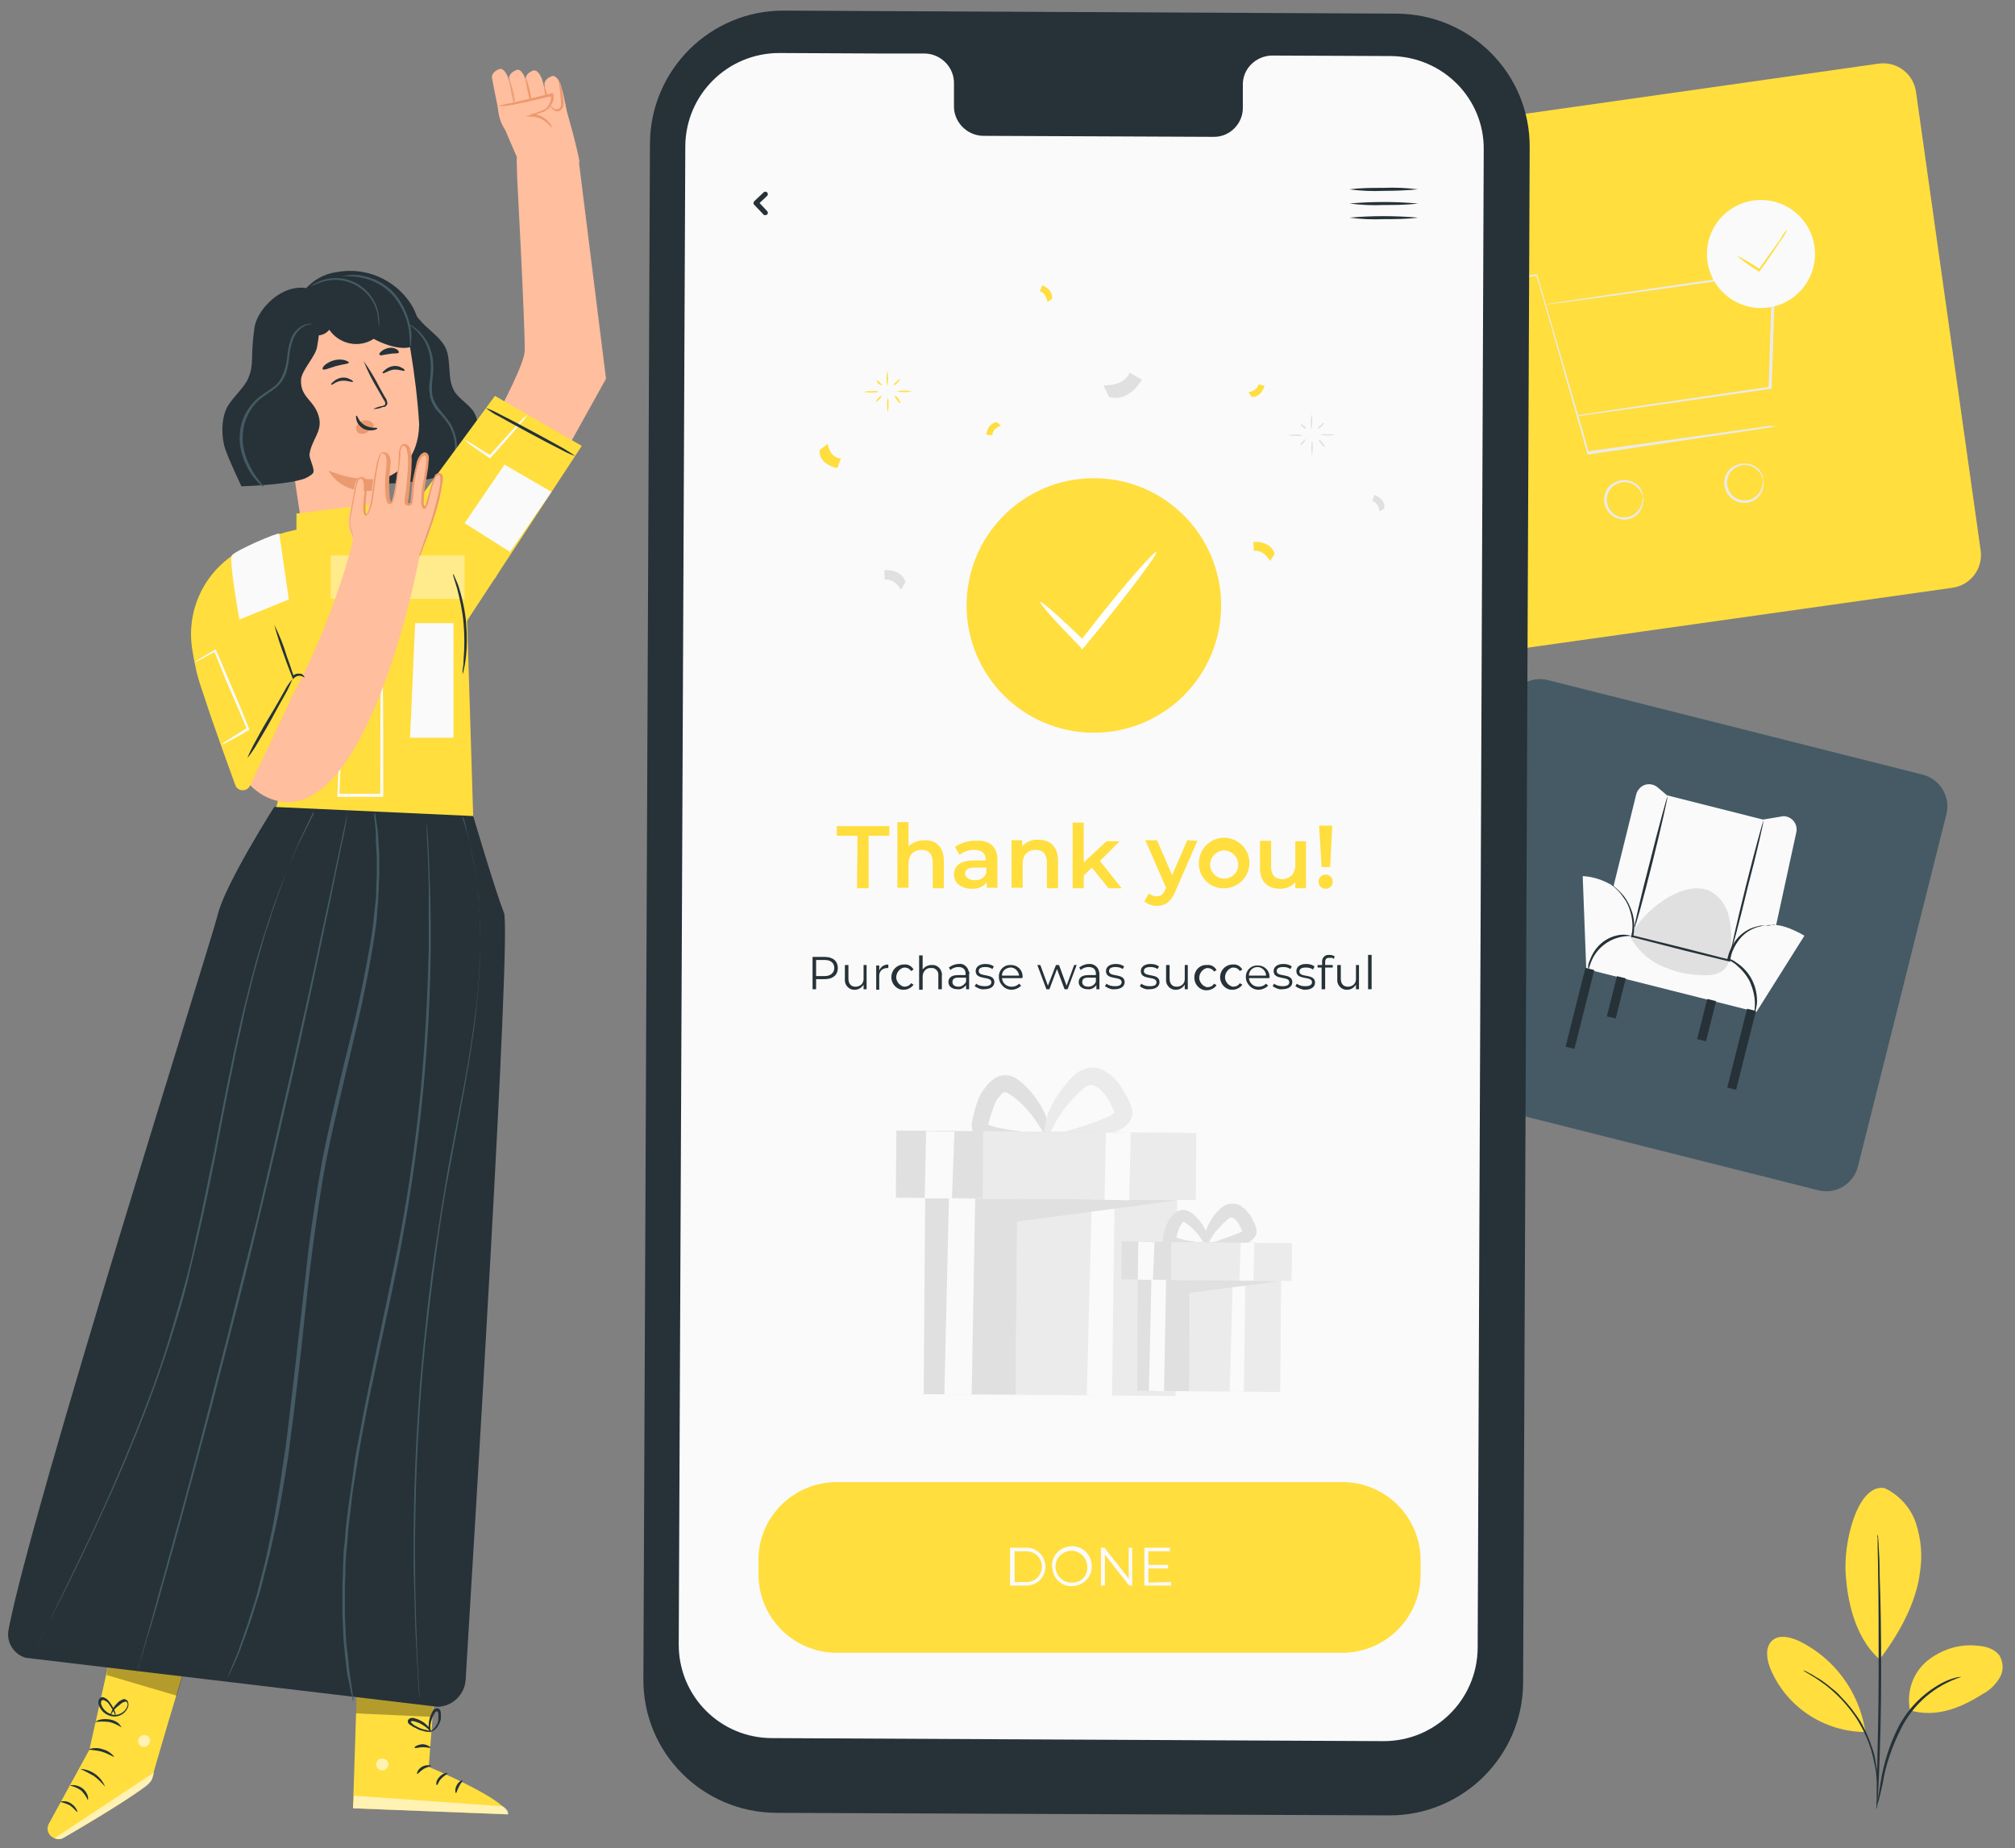 <?xml version="1.0" encoding="utf-8"?>
<!-- Generator: Adobe Illustrator 23.0.0, SVG Export Plug-In . SVG Version: 6.00 Build 0)  -->
<svg version="1.1" id="레이어_1" xmlns="http://www.w3.org/2000/svg" xmlns:xlink="http://www.w3.org/1999/xlink" x="0px"
	 y="0px" viewBox="0 0 399 366" style="enable-background:new 0 0 399 366;" xml:space="preserve">
<rect x="0" y="0" width="399" height="366" fill="#808080" stroke="none"/>
<style type="text/css">
	.st0{fill:#FFBE9D;}
	.st1{fill:#EB996E;}
	.st2{opacity:0.78;}
	.st3{fill:#263238;}
	.st4{fill:#455A64;}
	.st5{fill:#FFDE3E;}
	.st6{fill:#FAFAFA;}
	.st7{opacity:0.4;}
	.st8{fill:#FFFFFF;}
	.st9{opacity:0.6;}
	.st10{opacity:0.3;}
	.st11{fill:#EBEBEB;}
	.st12{fill:#E0E0E0;}
</style>
<g id="freepik--Character--inject-247">
	<path class="st0" d="M102.3,31.2l0.1,3.9c0,0,1.6,29.9,1.5,34.4c-0.1,4.5-15.1,30.1-15.1,30.1l9.2,15L120,75l-5.3-42.4l-0.1-1.1"/>
	<path class="st0" d="M113.5,26.6l-3-10.9l-11.6,6.7c0,1,3.5,8.8,3.5,8.8l2,2.1c0,0,10.1-1.1,10.3-1.2S113.5,26.6,113.5,26.6z"/>
	<path class="st0" d="M110.9,16.5c0,0,0.1,0.1,0.1,0.2c0.4,1.2,1.7,6.5,1.1,6.9c-0.6,0.4-2.6,0.5-2.9-0.2c-0.3-0.7-1.4-6.7-1.4-6.7
		s-0.1-1,1.4-1.6C110.2,14.7,110.9,16.5,110.9,16.5z"/>
	<path class="st0" d="M107.2,15.4c0,0,0.1,0.1,0.1,0.2c0.4,1.2,1.7,6.5,1.1,6.9c-0.6,0.4-2.6,0.5-2.9-0.2s-1.4-6.7-1.4-6.7
		s-0.1-1,1.4-1.6C106.5,13.6,107.2,15.4,107.2,15.4z"/>
	<path class="st0" d="M103.9,15.3c0.1,0.1,0.1,0.1,0.1,0.2c0.4,1.2,1.7,6.5,1.1,6.9c-0.6,0.4-2.6,0.5-2.9-0.2
		c-0.3-0.7-1.4-6.7-1.4-6.7s-0.1-1,1.4-1.6C103.2,13.4,103.9,15.3,103.9,15.3z"/>
	<path class="st0" d="M100.5,15.1c0.1,0.1,0.1,0.1,0.1,0.2c0.4,1.2,1.7,6.5,1.1,6.9c-0.6,0.4-2.6,0.5-2.9-0.2
		c-0.3-0.7-1.4-6.7-1.4-6.7s-0.1-1,1.4-1.6C99.8,13.3,100.5,15.1,100.5,15.1z"/>
	<path class="st1" d="M108.8,21.9c0-0.9-0.2-1.8-0.4-2.6c-0.1-0.9-0.4-1.7-0.7-2.5c0,0.9,0.2,1.8,0.4,2.6
		C108.2,20.2,108.5,21,108.8,21.9z"/>
	<path class="st1" d="M105.7,22.7c-0.1-1.3-0.3-2.5-0.6-3.7c-0.2-1.2-0.5-2.5-1-3.7c0.1,1.3,0.3,2.5,0.6,3.7
		C104.9,20.3,105.3,21.5,105.7,22.7z"/>
	<g class="st2">
		<path class="st1" d="M102.5,23.2c-0.1-1.3-0.3-2.5-0.6-3.7c-0.2-1.2-0.5-2.5-1-3.7c0.1,1.3,0.3,2.5,0.6,3.7
			C101.7,20.8,102,22,102.5,23.2z"/>
	</g>
	<path class="st0" d="M105,30.1l-3.5-2.8c-1.5-1.2-2.5-3-2.8-5l-0.2-1.5l10.6-2.1c0,0,0,3.9-3,4l3.7,1.9L105,30.1z"/>
	<path class="st1" d="M109.3,25.4c0,0-0.3-0.4-0.9-1c-0.9-0.8-2-1.3-3.2-1.3h-1.1l1.1-0.4l2.4-0.9l0,0c1-0.5,1.6-1.6,1.5-2.7
		c0-0.1,0-0.2,0-0.3l0.3,0.2c-3,0.7-5.6,1.3-7.6,1.7c-1,0.2-1.8,0.3-2.3,0.3c-0.3,0-0.6,0-0.9,0c1-0.3,2.1-0.5,3.1-0.7
		c1.9-0.4,4.6-1.1,7.5-1.8l0.2-0.1l0.1,0.2c0,0.1,0.1,0.2,0.1,0.3c0.1,0.7-0.1,1.4-0.5,1.9c-0.3,0.5-0.8,0.9-1.3,1.3l0,0l0,0
		l-2.5,0.8l-0.1-0.4c1.3,0.1,2.5,0.6,3.4,1.6C109,24.4,109.2,24.9,109.3,25.4z"/>
	<path class="st1" d="M108.7,20.4c0.1,0,0.3,0.5,0.8,1c0.3,0.3,0.7,0.3,1.1,0.2c0.4-0.3,0.6-0.8,0.5-1.3c-0.1-1.2-0.2-2.3-0.3-3.1
		c-0.1-0.8-0.2-1.3-0.2-1.3s0.3,0.4,0.5,1.2c0.2,1,0.4,2.1,0.5,3.1c0.1,0.7-0.2,1.3-0.7,1.7c-0.5,0.3-1.1,0.1-1.5-0.3
		c-0.2-0.2-0.4-0.5-0.5-0.9C108.7,20.6,108.7,20.5,108.7,20.4z"/>
	<path class="st3" d="M72.6,55.4c2.6-0.2,4.9,1.4,6.7,3.3s3.1,4.1,5,5.9c1.4,1.3,3,2.5,3.9,4.2c1.3,2.8,0.2,6.3,1.9,8.9
		c1,1.4,2.6,2.3,3.6,3.7c1.2,1.8,1.1,4.1,0.8,6.3c-0.1,1.5-0.6,3-1.5,4.1c-0.9,0.8-1.9,1.4-3,1.7c-8.4,2.8-17.5,3-26,0.6"/>
	<path class="st0" d="M55,72.6c-0.9-7.3,4.2-13.9,11.5-14.8c0.1,0,0.3,0,0.4,0c7.1-0.5,13.4,4.5,14.4,11.6c0.8,4.8,1.4,9.7,1.7,14.6
		c-0.1,6.8-4.1,9.4-5.7,10.2c-0.6,0.2-1.2,0.4-1.8,0.4l0,0c0,0,0,0,0,0l1.5,7.8c0.7,5.1-2.2,9.6-7.3,10.4c-5.1,0.8-9.1-3.2-9.9-8.3
		L55,72.6z"/>
	<path class="st3" d="M80.1,73.4c-0.1,0.2-1-0.3-2.2-0.2c-1.2,0.2-1.9,0.9-2.1,0.7c-0.1-0.1,0-0.3,0.4-0.6c0.4-0.4,1-0.7,1.6-0.8
		c0.6-0.1,1.2,0,1.7,0.3C80,73,80.2,73.3,80.1,73.4z"/>
	<path class="st3" d="M69.9,75.6c-0.1,0.2-1-0.3-2.2-0.2s-1.9,0.9-2.1,0.8c-0.1-0.1,0-0.3,0.4-0.6c0.4-0.4,1-0.7,1.6-0.8
		c0.6-0.1,1.2,0,1.7,0.3C69.8,75.3,69.9,75.5,69.9,75.6z"/>
	<path class="st3" d="M73.9,81c0.6-0.3,1.2-0.5,1.8-0.6c0.3-0.1,0.6-0.2,0.6-0.4c0-0.3-0.1-0.6-0.3-0.8l-1.2-2.1
		c-1.1-1.8-2-3.6-2.8-5.6c1.2,1.7,2.3,3.5,3.2,5.3c0.4,0.7,0.8,1.5,1.2,2.1c0.2,0.3,0.3,0.7,0.3,1.1c-0.1,0.2-0.2,0.4-0.4,0.5
		c-0.2,0.1-0.3,0.1-0.5,0.1C75.2,80.9,74.5,81,73.9,81z"/>
	<path class="st1" d="M75.5,94.7c0,0-4.4,1-10.4-1.5c0,0,2.6,5.6,10.8,3.6L75.5,94.7z"/>
	<path class="st1" d="M73.8,83.8c-0.5-0.5-1.2-0.7-1.9-0.5c-0.5,0.1-0.9,0.4-1.2,0.9c-0.3,0.4-0.2,1,0.1,1.4
		c0.4,0.4,1.1,0.4,1.6,0.2c0.5-0.3,1-0.7,1.3-1.1c0.1-0.1,0.2-0.2,0.3-0.4C74,84.2,74,84,73.8,83.8"/>
	<path class="st3" d="M70.6,82.3c0.2,0,0.4,1.2,1.6,1.9s2.5,0.4,2.5,0.6c0,0.2-0.3,0.3-0.8,0.4c-0.7,0.1-1.5,0-2.1-0.4
		c-0.6-0.4-1.1-1-1.2-1.6C70.4,82.6,70.5,82.3,70.6,82.3z"/>
	<path class="st3" d="M69.1,71.8c-0.1,0.3-1.2,0.3-2.6,0.7c-1.3,0.4-2.4,0.9-2.6,0.6c-0.1-0.1,0-0.4,0.4-0.8c1.1-0.9,2.5-1.3,3.9-1
		C68.8,71.5,69.1,71.7,69.1,71.8z"/>
	<path class="st3" d="M79,69.8c-0.2,0.3-1,0.1-1.9,0.3c-1,0.1-1.7,0.4-1.9,0.2c-0.2-0.3,0-0.4,0.3-0.7c0.4-0.4,1-0.6,1.5-0.7
		c0.6-0.1,1.1,0,1.6,0.3C78.9,69.4,79,69.7,79,69.8z"/>
	<path class="st3" d="M82.6,67.8c-1.4,2.1-5.9,0.8-8.6-0.7c-2.9,1.9-6.8,1.1-8.8-1.8c-1.5,1.9-4.7,1.3-5.8-0.9s-0.5-5.3,1.1-7.2
		c1.6-1.8,3.8-3,6.1-3.3c5.6-1.1,11.3,1.3,14.5,5.9C82.7,62.1,83.6,65.2,82.6,67.8"/>
	<path class="st3" d="M60.9,57.1c-5.1-1-9.9,4.1-10.5,7.7c-0.9,6.3,0,7-1.2,10c-0.7,1.9-3.3,4-4.3,6c-1.1,2.2-1.1,5.8-0.3,8.1
		c0.6,1.9,3.2,7.4,3.2,7.4s7.5-0.2,11.4-1.2c1-0.2,1.9-0.6,2.7-1.3c0.7-0.7-0.8-3-0.6-3.9c0.4-2.8,2.5-4.4,1.9-7.1
		c-0.8-3.6-3.7-3.9-3.6-7.5c0-1.9,3-4.8,3.2-6.7C63.2,66.5,64.3,59.7,60.9,57.1"/>
	<path class="st4" d="M52.4,96.5c0,0-0.4-0.4-1-1.2c-0.9-1.1-1.6-2.3-2.2-3.6c-0.9-1.9-1.3-4-1.1-6c0.2-2.5,1.4-4.9,3.3-6.6
		c1-0.8,2.2-1.5,3.2-2.3c1-0.8,1.7-1.9,2.1-3.1c0.3-1.1,0.5-2.2,0.6-3.3c0.1-1,0.3-1.9,0.6-2.8c0.4-1.3,1.3-2.5,2.5-3.1
		c0.5-0.2,1-0.3,1.5-0.3c-0.1,0-0.3-0.1-0.4-0.1c-0.4,0-0.8,0.1-1.2,0.2c-1.4,0.6-2.4,1.7-2.8,3.2c-0.3,0.9-0.5,1.9-0.6,2.9
		c-0.1,1.1-0.3,2.2-0.7,3.3c-0.4,1.1-1,2.2-2,2.9c-1,0.8-2.2,1.4-3.2,2.3c-2,1.7-3.3,4.2-3.5,6.9c-0.2,2.1,0.3,4.3,1.2,6.2
		c0.6,1.3,1.4,2.5,2.4,3.5c0.3,0.4,0.6,0.6,0.8,0.8C52.2,96.3,52.3,96.4,52.4,96.5z"/>
	<path class="st4" d="M89.2,93.2c0,0,0.1-0.1,0.2-0.3c0.2-0.3,0.3-0.6,0.4-0.8c0.4-1.1,0.7-2.2,0.7-3.4c0-1.8-0.5-3.5-1.4-5
		c-0.6-0.8-1.2-1.6-1.9-2.4c-0.7-0.8-1.2-1.7-1.5-2.7c-0.5-2.1,0.2-4.2,0.1-6.2c0-1.7-0.5-3.5-1.4-5c-0.6-1-1.4-1.9-2.4-2.6
		c-0.3-0.2-0.5-0.3-0.8-0.5l-0.3-0.1c0.3,0.3,0.6,0.5,1,0.8c0.9,0.7,1.6,1.6,2.2,2.6c0.8,1.5,1.2,3.1,1.2,4.8c0,1,0,2-0.2,3
		c-0.2,1.1-0.1,2.2,0.1,3.3c0.3,1.1,0.8,2.1,1.6,2.9c0.7,0.7,1.3,1.5,1.9,2.3c0.9,1.4,1.4,3.1,1.4,4.7c0,1.1-0.1,2.3-0.5,3.4
		C89.4,92.8,89.1,93.2,89.2,93.2z"/>
	<path class="st4" d="M67.8,54.7c1.1,0,2.2,0,3.3,0.2c2.6,0.4,5,1.7,6.7,3.6c1.7,2,2.8,4.4,3.2,7c0.1,1.1,0.2,2.2,0.2,3.3
		c0.1-0.3,0.2-0.6,0.2-0.9c0.1-0.8,0.1-1.6,0-2.4c-0.4-2.7-1.5-5.2-3.2-7.3c-1.8-2-4.3-3.3-7-3.7c-0.8-0.1-1.6-0.1-2.4,0
		C68.4,54.6,68.1,54.6,67.8,54.7z"/>
	<path class="st4" d="M75,64.7c0.1-0.2,0.1-0.5,0.1-0.8c0-0.7-0.1-1.4-0.2-2.1c-1.1-4.7-5.7-7.6-10.4-6.5c-0.1,0-0.3,0.1-0.4,0.1
		c-0.7,0.2-1.3,0.5-1.9,0.8c-0.4,0.3-0.6,0.4-0.6,0.5c0.8-0.4,1.7-0.7,2.6-1c4.6-1.2,9.3,1.6,10.5,6.2C74.8,62.9,75,63.8,75,64.7z"
		/>
	<path class="st5" d="M53.2,140.8c0,0,3.3,7.6,3.1,11.2c-0.2,3.6-3.6,15.3-3.6,15.3l40.8,3.8l0.2-9.4l-1.2-38.8l22.7-34.6L98,78.4
		l-16.7,22.7L77,99.4l-18.3,2.3v3.2l-0.5,0.1c-4,0.9-7.9,2.4-11.4,4.5c-6.6,4.1-10,11.7-8.7,19.3c0.7,4.6,2.2,10.2,5,13.5
		C48.4,148.5,53.2,140.8,53.2,140.8z"/>
	<path class="st6" d="M47.4,122.7c0,0-2.1-11.8-1.5-12.7c0.7-1,9.3-4.7,9.4-4.3l1.9,13L47.4,122.7z"/>
	<polygon class="st6" points="82.2,123.4 81.2,146.1 89.8,146.1 89.8,123.4 	"/>
	<path class="st6" d="M68,134.7c0.2,0,0.3,0,0.5,0h1.5l5.6-0.1h0.2v0.2c0.1,5.4,0.1,13.6,0.1,22.7v0.3h-9.1v-0.3
		c0.3-6.5,0.6-12.2,0.8-16.4c0.1-1.9,0.2-3.5,0.3-4.7c0-0.5,0.1-1,0.1-1.2C67.9,135.1,67.9,134.9,68,134.7c-0.1,0.2-0.1,0.4-0.1,0.5
		c0,0.3,0,0.8,0,1.3c0,1.2-0.1,2.8-0.1,4.8c-0.1,4.1-0.3,9.7-0.6,16.2l-0.2-0.3h8.6l-0.3,0.3c0-9.1,0-17.3,0.1-22.7l0.2,0.2
		l-5.5-0.2h-1.5L68,134.7z"/>
	<polygon class="st6" points="101,109.3 92,103.6 99.9,92 109.2,97.4 	"/>
	<g class="st7">
		<rect x="65.5" y="110" class="st8" width="26.5" height="8.6"/>
	</g>
	<path class="st3" d="M91.6,133.5c0-0.3,0-0.5,0-0.8c0.1-0.5,0.2-1.2,0.2-2.1c0.2-2.4,0.2-4.7,0-7.1c-0.2-2.4-0.7-4.7-1.3-7
		c-0.5-1.7-0.9-2.8-0.8-2.8c0.1,0,0.2,0.2,0.4,0.7c0.3,0.7,0.6,1.3,0.8,2c0.7,2.3,1.2,4.6,1.4,7c0.2,2.4,0.2,4.8-0.1,7.2
		c-0.1,0.7-0.2,1.4-0.4,2.1C91.8,133,91.7,133.2,91.6,133.5z"/>
	<path class="st6" d="M104.5,82.1c-0.5,0.7-1,1.4-1.6,2c-1,1.2-2.4,2.8-4,4.6l-1.7,1.9l-0.1,0.2l-0.2-0.1c-1.5-1-2.7-1.9-3.6-2.5
		c-0.5-0.3-0.9-0.7-1.3-1.1c0.5,0.2,1,0.5,1.5,0.8c0.9,0.6,2.2,1.4,3.7,2.3h-0.3l1.7-1.9c1.6-1.8,3-3.3,4.1-4.5
		C103.2,83.2,103.8,82.6,104.5,82.1z"/>
	<path class="st3" d="M113.9,90.3c-0.9-0.3-1.8-0.7-2.7-1.2c-1.6-0.8-3.9-2-6.3-3.3s-4.6-2.5-6.2-3.4c-0.9-0.4-1.7-1-2.5-1.6
		c0.9,0.3,1.8,0.7,2.7,1.2c1.6,0.8,3.9,2,6.3,3.3s4.6,2.5,6.2,3.4C112.2,89.2,113.1,89.7,113.9,90.3z"/>
	<path class="st5" d="M22.1,326.8l-4.4,19.7l-8,14.6c-0.6,1-0.2,2.3,0.8,2.8c0,0,0.1,0.1,0.2,0.1l0,0c0.6,0.3,1.3,0.3,1.9-0.1
		c3.7-2.1,17.3-10.1,17.5-11.6c0.3-1.7,6-20.5,6-20.5L22.1,326.8z"/>
	<g class="st9">
		<path class="st8" d="M10.8,364l19.7-13l-0.2,0.8c-0.2,0.7-0.6,1.3-1.2,1.8c-1.6,1.2-6.1,4.3-16.4,10.3
			C12.1,364.3,11.4,364.3,10.8,364L10.8,364z"/>
	</g>
	<g class="st9">
		<path class="st8" d="M28.1,343.7c-0.6,0.2-0.9,0.9-0.7,1.5c0.2,0.6,0.9,0.9,1.5,0.7c0.6-0.3,1-1,0.8-1.6c-0.3-0.6-1-0.9-1.6-0.6"
			/>
	</g>
	<path class="st3" d="M17.4,356.5c-0.3-0.7-0.8-1.4-1.3-1.9c-0.7-0.5-1.4-0.8-2.2-1c0-0.1,0.3-0.1,0.8-0.1c0.6,0.1,1.2,0.3,1.7,0.7
		c0.5,0.4,0.8,0.9,1,1.5C17.5,356.2,17.4,356.5,17.4,356.5z"/>
	<path class="st3" d="M15.3,358.8c-0.1,0.1-0.6-0.7-1.5-1.3c-0.6-0.3-1.2-0.5-1.9-0.7c0.7-0.2,1.5-0.1,2.1,0.3
		C15.1,357.8,15.4,358.8,15.3,358.8z"/>
	<path class="st3" d="M20.8,353.8c-0.7-0.8-1.4-1.5-2.2-2.1c-0.9-0.5-1.8-1-2.7-1.4C18.1,350.4,20,351.8,20.8,353.8z"/>
	<path class="st3" d="M22.6,347.9c-0.1,0.1-1.1-0.6-2.4-1c-1.4-0.4-2.6-0.3-2.6-0.5c0.9-0.3,1.9-0.3,2.7,0
		C21.2,346.6,22.1,347.2,22.6,347.9z"/>
	<path class="st3" d="M24.1,342.1c-0.8-0.5-1.6-0.9-2.5-1.1c-0.9-0.1-1.8-0.1-2.8,0c0,0,0.3-0.2,0.8-0.4c0.7-0.2,1.4-0.2,2.1-0.1
		c0.7,0.1,1.4,0.4,1.9,0.9C23.9,341.8,24.1,342.1,24.1,342.1z"/>
	<path class="st3" d="M21.8,339.9c0-0.3,0-0.5,0.2-0.7c0.2-0.7,0.6-1.3,1.1-1.8c0.3-0.4,0.8-0.7,1.3-0.9c0.3-0.1,0.7,0.1,0.9,0.4
		c0.1,0.3,0.2,0.6,0.1,1c-0.4,1.3-1.7,2.2-3.1,2c-1.4-0.2-2.5-1.2-2.8-2.5c-0.1-0.3,0-0.7,0.2-1c0.2-0.3,0.6-0.4,1-0.2
		c0.5,0.2,0.8,0.6,1.1,1c0.4,0.6,0.8,1.2,1,1.9c0.1,0.2,0.1,0.5,0.1,0.8c-0.3-0.9-0.8-1.7-1.3-2.4c-0.2-0.4-0.6-0.6-1-0.8
		c-0.2-0.1-0.4,0-0.5,0.1c-0.1,0.2-0.1,0.4-0.1,0.6c0.3,1.1,1.3,2,2.5,2.2c1.2,0.1,2.3-0.6,2.7-1.7c0.1-0.2,0.1-0.5,0-0.7
		c-0.1-0.2-0.3-0.3-0.5-0.2c-0.4,0.1-0.8,0.4-1.1,0.7C22.7,338.3,22.2,339.1,21.8,339.9z"/>
	<g class="st10">
		<polygon points="21.6,328.9 21.1,331.7 35,335.8 36.2,331.9 22.1,326.8 		"/>
	</g>
	<path class="st5" d="M86.1,334.1l-1.2,15.8c0,0,15.6,6.5,15.7,9.4l-30.7-1.2l0.8-24.7L86.1,334.1z"/>
	<g class="st9">
		<path class="st8" d="M75.4,348.2c-0.6,0.2-1,0.8-0.9,1.4c0.1,0.6,0.7,1.1,1.4,1c0.7-0.2,1.1-0.8,1-1.5c-0.2-0.6-0.9-1-1.5-0.8"/>
	</g>
	<g class="st9">
		<path class="st8" d="M69.9,358.1l0.2-2.5l29.4,2.1c0,0,1.3,0.6,1.1,1.6L69.9,358.1z"/>
	</g>
	<path class="st3" d="M85.4,349.7c0,0.1-0.8,0.2-1.5,0.6c-0.8,0.5-1.2,1.1-1.3,1c-0.1-0.1,0.1-1,1.1-1.5
		C84.5,349.4,85.4,349.6,85.4,349.7z"/>
	<path class="st3" d="M88.6,351.2c0,0.1-0.6,0.4-1.2,1s-0.7,1.3-0.9,1.3c-0.2,0-0.2-0.9,0.5-1.6C87.7,351.1,88.6,351,88.6,351.2z"/>
	<path class="st3" d="M90.3,355.1c-0.1,0-0.3-0.7,0.1-1.5c0.4-0.8,1.1-1.1,1.2-1c0.1,0.1-0.4,0.5-0.7,1.2
		C90.5,354.5,90.4,355.1,90.3,355.1z"/>
	<path class="st3" d="M85.3,346.1c-0.1,0.1-0.8-0.1-1.6-0.1c-0.8,0-1.5,0.3-1.6,0.1s0.6-0.6,1.6-0.7C84.7,345.5,85.3,346,85.3,346.1
		z"/>
	<g class="st10">
		<polygon points="85.8,337.2 85.6,340 70.5,339.3 70.6,336 		"/>
	</g>
	<path class="st3" d="M85.4,342.9c-0.5,0.1-1,0.1-1.5-0.1c-0.6-0.1-1.1-0.3-1.6-0.6c-0.3-0.1-0.6-0.3-0.9-0.5
		c-0.2-0.1-0.3-0.2-0.5-0.4c-0.2-0.2-0.2-0.6,0-0.8c0.2-0.2,0.4-0.3,0.7-0.3c0.2,0,0.4,0,0.6,0.1c0.3,0.1,0.7,0.2,1,0.4
		c0.5,0.2,1,0.6,1.4,1C85.3,342.4,85.5,343,85.4,342.9c0,0.1-0.4-0.3-1.1-0.9c-0.4-0.3-0.9-0.6-1.3-0.8c-0.3-0.1-0.6-0.2-0.9-0.3
		c-0.3-0.1-0.6-0.1-0.7,0c-0.1,0.1,0,0.1,0,0.2c0.1,0.1,0.2,0.2,0.3,0.3c0.3,0.2,0.5,0.4,0.8,0.5c0.5,0.3,1,0.5,1.5,0.6
		C84.5,342.6,85,342.7,85.4,342.9z"/>
	<path class="st3" d="M85.2,343.1c-0.3-0.4-0.4-1-0.3-1.5c0-0.6,0.1-1.1,0.3-1.7c0.1-0.3,0.3-0.6,0.4-0.9c0.2-0.4,0.5-0.7,1-0.7
		c0.3,0,0.5,0.2,0.6,0.5c0.1,0.2,0.1,0.4,0.1,0.6c0,0.3,0,0.7,0,1c-0.1,0.6-0.4,1.1-0.7,1.6c-0.6,0.8-1.3,1-1.3,0.9
		c0-0.1,0.5-0.3,1-1.1c0.3-0.4,0.5-0.9,0.5-1.4c0-0.3,0-0.6,0-0.9c0-0.3-0.1-0.6-0.3-0.6c-0.1,0-0.4,0.2-0.5,0.5
		c-0.2,0.3-0.3,0.5-0.4,0.8c-0.2,0.5-0.3,1-0.4,1.5C85.2,342.5,85.3,343.1,85.2,343.1z"/>
	<path class="st0" d="M47.2,131.9l7.9,0.4c0.6,2.2,1.3,4.4,2.2,6.5c6.4-11.1,11.3-26,12.6-31.9c-0.2-0.6-0.4-1.3-0.7-2
		c-0.2-1.1-0.2-2.3,0.1-3.4c0.2-1.3,0.6-3.1,0.7-4c0.3-2.5,0.7-2.9,1.6-2.6c1.2,0.4-0.5,7.1,0.5,7.2c0.5,0.1,1.2-2.2,1.4-4.1
		c0.2-1.9,1-7.7,1.7-8.1c1-0.6,1.7,0.3,1.5,2.2c-0.2,1.9-0.5,7.6,0.5,7.6s1.8-9.5,1.8-9.5s-0.2-2.1,1-2c2.1,0.1,0.5,10.2,0.3,11.2
		c-0.1,0.7,1,0.8,1.1,0.1c0.1-0.7,0.6-9.6,2.7-9.5c1.6,0.1-1.3,8.3-0.3,10.3s1.5-6.5,3.1-6.4c0.6,0,1,0.2-0.1,4.9
		c-1,3.8-2.3,7.5-3.7,11.2c-2.5,13.3-13.2,55.7-30.2,47.9c-9.5-4.3-13.9-25.9-13.9-25.9L47.2,131.9z"/>
	<path class="st1" d="M83,110c0-0.1,0-0.2,0.1-0.3c0.1-0.2,0.2-0.5,0.3-0.8c0.3-0.8,0.6-1.8,1.1-3.2c0.5-1.4,1.1-3.1,1.6-5.1
		c0.3-1,0.5-2.1,0.8-3.2c0.1-0.6,0.2-1.2,0.3-1.8c0-0.3,0-0.6,0-0.9c0-0.3-0.1-0.6-0.3-0.6c-0.3,0-0.4,0.1-0.6,0.4
		c-0.2,0.3-0.3,0.6-0.4,0.9c-0.2,0.6-0.4,1.3-0.6,2c-0.2,0.7-0.3,1.4-0.5,2.1c-0.1,0.4-0.3,0.8-0.5,1.1c-0.1,0.2-0.4,0.2-0.5,0.1
		c-0.1-0.1-0.2-0.2-0.2-0.3c-0.1-0.2-0.1-0.4-0.2-0.6c0-1.6,0.1-3.2,0.5-4.8c0.1-0.8,0.3-1.6,0.4-2.5c0.1-0.4,0.1-0.8,0.1-1.3
		c0-0.4,0-0.9-0.2-1s-0.6,0.2-0.8,0.5c-0.2,0.4-0.4,0.7-0.5,1.1c-0.3,0.8-0.5,1.7-0.6,2.6c-0.2,0.9-0.3,1.8-0.4,2.7
		c0,0.5-0.1,1-0.1,1.4l-0.1,0.7c0,0.3-0.1,0.6-0.3,0.8c-0.3,0.2-0.7,0.2-1,0c-0.2-0.1-0.3-0.3-0.3-0.5c0-0.1,0-0.2,0-0.3v-0.2
		c0.1-0.5,0.1-1,0.2-1.4c0.1-1,0.3-1.9,0.3-2.9c0.1-1,0.2-1.9,0.2-2.9c0-1,0-1.9-0.3-2.9c-0.1-0.2-0.2-0.5-0.4-0.6
		c-0.2-0.1-0.4,0-0.5,0.2c-0.3,0.5-0.4,1-0.3,1.6l0,0l0,0c-0.2,1.9-0.4,3.8-0.7,5.6c-0.1,1-0.3,1.8-0.5,2.7
		c-0.1,0.2-0.1,0.5-0.2,0.7c-0.1,0.3-0.2,0.5-0.5,0.7c-0.2,0.1-0.4,0-0.6-0.1c-0.1-0.1-0.2-0.2-0.2-0.4c-0.1-0.2-0.1-0.5-0.2-0.7
		c-0.2-1.8-0.2-3.5,0-5.3c0.1-0.8,0.2-1.6,0.1-2.5c0-0.4-0.2-0.7-0.4-0.9c-0.1-0.1-0.3-0.1-0.4-0.1c-0.1,0-0.2,0.1-0.2,0.1
		c-0.1,0-0.1,0.1-0.1,0.1c-0.3,0.7-0.5,1.5-0.6,2.3c-0.2,0.8-0.3,1.5-0.4,2.3c-0.1,0.8-0.2,1.5-0.3,2.2c-0.1,0.7-0.2,1.5-0.3,2.2
		c-0.1,0.7-0.3,1.4-0.6,2.1c-0.1,0.2-0.1,0.3-0.2,0.5c-0.1,0.2-0.2,0.4-0.5,0.5c-0.2,0-0.3,0-0.4-0.2c-0.1-0.1-0.1-0.2-0.1-0.3
		c0-0.2-0.1-0.4-0.1-0.5c0-1.4,0.2-2.6,0.3-3.9c0.1-0.6,0.1-1.2,0-1.8c0-0.3-0.1-0.6-0.3-0.6c-0.2-0.1-0.4-0.1-0.7,0
		c-0.3,0.4-0.5,0.8-0.6,1.3c-0.1,0.5-0.2,1-0.3,1.5c-0.3,1.9-0.7,3.6-0.9,4.9c-0.1,0.6-0.1,1.2,0,1.8c0.1,0.5,0.3,0.9,0.4,1.3
		l0.2,0.8c0,0.1,0.1,0.2,0.1,0.3c0-0.1-0.1-0.2-0.1-0.3l-0.3-0.8c-0.1-0.3-0.3-0.7-0.4-1.3c-0.1-0.6-0.1-1.2,0-1.8
		c0.1-1.4,0.5-3,0.8-4.9c0.1-0.5,0.1-1,0.3-1.5c0-0.3,0.1-0.5,0.2-0.8c0.1-0.3,0.3-0.6,0.5-0.7c0.3-0.2,0.7-0.2,1,0
		c0.4,0.2,0.4,0.6,0.5,0.9c0.1,0.6,0.1,1.2,0,1.8c-0.1,1.2-0.3,2.5-0.2,3.9c0,0.2,0,0.3,0.1,0.5c0,0.2,0.1,0.2,0.1,0.2
		c0,0,0.2-0.1,0.2-0.3c0.1-0.1,0.1-0.3,0.2-0.4c0.2-0.7,0.4-1.3,0.5-2c0.1-0.7,0.2-1.4,0.3-2.2c0.1-0.7,0.2-1.5,0.3-2.3
		s0.3-1.5,0.4-2.3c0.1-0.8,0.4-1.6,0.7-2.4c0.1-0.1,0.2-0.2,0.3-0.3c0.1-0.1,0.2-0.1,0.3-0.1c0.3-0.1,0.5,0,0.8,0.1
		c0.4,0.3,0.6,0.7,0.7,1.2c0.1,0.4,0.1,0.9,0,1.3c0,0.4-0.1,0.8-0.1,1.3c-0.2,1.7-0.2,3.5,0,5.2c0,0.2,0.1,0.4,0.2,0.6
		c0,0.1,0.1,0.1,0.1,0.2l0,0l0,0c0,0.2,0,0,0,0.1s0,0,0-0.1c0.1-0.1,0.2-0.3,0.2-0.4c0.1-0.2,0.1-0.4,0.2-0.6
		c0.2-0.9,0.4-1.8,0.5-2.7c0.3-1.8,0.5-3.7,0.6-5.6l0,0c-0.1-0.7,0.1-1.3,0.4-1.9c0.3-0.4,0.7-0.5,1.1-0.3c0.3,0.2,0.6,0.5,0.7,0.9
		c0.3,1,0.4,2,0.3,3c0,1-0.1,2-0.2,3s-0.2,1.9-0.3,2.9c-0.1,0.5-0.1,1-0.2,1.4c-0.1,0.3,0,0.3,0,0.4c0.1,0.1,0.3,0.1,0.4,0
		c0.1-0.1,0.1-0.2,0.1-0.5l0.1-0.7c0-0.5,0.1-1,0.1-1.4c0.1-1,0.2-1.9,0.4-2.7c0.2-0.9,0.4-1.8,0.6-2.7c0.1-0.4,0.3-0.9,0.6-1.3
		c0.1-0.2,0.3-0.4,0.5-0.5c0.3-0.3,0.8-0.3,1.1,0.1c0.1,0.1,0.2,0.3,0.2,0.5c0,0.2,0.1,0.5,0,0.7c0,0.4-0.1,0.9-0.1,1.3
		c-0.1,0.8-0.3,1.7-0.4,2.5c-0.3,1.5-0.5,3.1-0.5,4.7c0,0.2,0.1,0.3,0.1,0.5c0,0.1,0.1,0.1,0.1,0.2l0,0l0,0c0,0,0,0,0,0
		c0.2-0.3,0.3-0.6,0.4-1c0.2-0.7,0.4-1.4,0.6-2.1s0.4-1.4,0.6-2c0.1-0.3,0.3-0.7,0.4-1c0.1-0.2,0.2-0.3,0.4-0.4
		c0.1-0.1,0.2-0.1,0.3-0.1c0.1,0,0.2,0,0.3,0c0.2,0,0.4,0.2,0.5,0.4c0.1,0.2,0.1,0.3,0.1,0.5c0,0.3,0,0.6-0.1,1
		c-0.1,0.6-0.2,1.2-0.3,1.8c-0.2,1.1-0.5,2.2-0.8,3.3c-0.6,2-1.2,3.7-1.7,5.1s-1,2.5-1.2,3.2c-0.1,0.3-0.3,0.6-0.3,0.8
		S83,110,83,110z"/>
	<path class="st5" d="M38.9,132.9c1.5,5.4,4.5,13.8,7.7,22.6c0.3,0.8,1.2,1.2,2,0.9c0.4-0.1,0.7-0.4,0.9-0.8l7.9-16.7
		c0,0-1.9-13.7-1.7-13.3c0.2,0.5-16.3,1.8-16.3,1.8L38.9,132.9z"/>
	<path class="st3" d="M60.3,134.2c0,0-0.2-0.2-0.6-0.3c-0.5-0.2-1.1,0-1.5,0.4l-0.2,0.2l-0.1-0.3c-0.4-1.1-1-2.5-1.5-4
		c-0.8-2.1-1.5-4.3-2.1-6.5c1,2,1.9,4.2,2.5,6.3c0.6,1.5,1,3,1.4,4l-0.3-0.1c0.3-0.3,0.7-0.5,1.1-0.5c0.3,0,0.6,0,0.8,0.1
		C60.2,133.8,60.3,134.1,60.3,134.2z"/>
	<path class="st3" d="M49,150.1c0.3-0.8,0.7-1.6,1.1-2.4c0.8-1.4,1.8-3.4,3.1-5.5s2.4-4.1,3.2-5.5c0.4-0.8,0.9-1.5,1.5-2.2
		c-0.3,0.8-0.7,1.6-1.1,2.4c-0.8,1.4-1.9,3.4-3.1,5.6c-1.2,2.2-2.4,4.1-3.2,5.5C50.1,148.6,49.6,149.4,49,150.1z"/>
	<path class="st6" d="M43.8,147.5c0.4-0.4,0.9-0.7,1.4-1c0.9-0.6,2.2-1.4,3.8-2.4l-0.1,0.3c-0.9-2.1-1.9-4.5-3-7
		c-1.4-3.2-2.6-6.2-3.5-8.5l0.3,0.1c-1.3,0.7-2.3,1.2-3,1.6c-0.4,0.2-0.7,0.4-1.1,0.5c0.3-0.3,0.7-0.5,1-0.7c0.7-0.4,1.7-1,2.9-1.7
		l0.2-0.1l0.1,0.2c1,2.2,2.2,5.2,3.6,8.4c1.1,2.6,2.1,5,2.9,7.1l0.1,0.2l-0.2,0.1c-1.6,1-2.9,1.7-3.9,2.2
		C44.8,147.1,44.3,147.3,43.8,147.5z"/>
	<path class="st3" d="M86.7,338c2.9-0.1,5.3-2.4,5.5-5.3c1.6-26.7,9.1-148.1,7.6-151.9c-1.7-4.3-6.1-19.2-6.1-19.2l-39.4-1.8
		c0,0-9.8,15.4-11.2,21.4c-1.3,5.3-36.9,117.7-41.4,141.5c-0.5,2.5,1,4.9,3.4,5.6L86.7,338z"/>
	<path class="st4" d="M62.1,160.7c0,0,0,0.1-0.2,0.4l-0.6,1.2l-2.2,4.6c-0.4,1-0.9,2.2-1.4,3.4c-0.5,1.2-1.1,2.6-1.6,4.1
		c-0.5,1.5-1.2,3.1-1.7,4.8c-0.6,1.7-1.1,3.5-1.8,5.4l-1.7,6c-0.6,2.1-1.1,4.3-1.7,6.6c-0.6,2.3-1.1,4.6-1.6,7.1
		c-0.6,2.4-1.1,5-1.6,7.5c-1.1,5.2-2.1,10.6-3.2,16.3c-1.1,5.6-2.3,11.5-3.7,17.4c-0.7,3-1.4,5.9-2.1,8.8s-1.6,5.7-2.4,8.4
		c-1.7,5.5-3.5,10.7-5.4,15.7c-3.8,9.9-7.7,18.6-11.1,25.8s-6.3,13-8.4,17l-2.3,4.6c-0.3,0.5-0.5,0.9-0.6,1.2
		c-0.1,0.1-0.1,0.3-0.2,0.4c0.1-0.1,0.1-0.3,0.2-0.4c0.1-0.3,0.3-0.7,0.6-1.2c0.5-1.1,1.3-2.6,2.3-4.6c1.9-4,4.8-9.8,8.2-17
		s7.2-15.9,11-25.8c1.9-4.9,3.7-10.2,5.3-15.7c0.8-2.7,1.6-5.6,2.4-8.4c0.8-2.9,1.5-5.8,2.1-8.8c1.4-5.9,2.5-11.8,3.7-17.4
		c1.1-5.6,2.1-11.1,3.2-16.2c0.5-2.6,1.1-5.1,1.6-7.5c0.5-2.4,1.1-4.8,1.7-7.1c0.5-2.3,1.2-4.5,1.7-6.6c0.6-2.1,1.2-4.1,1.8-6
		l1.8-5.4c0.6-1.7,1.2-3.3,1.8-4.8c0.6-1.5,1.1-2.9,1.7-4.1c0.5-1.2,1-2.4,1.5-3.4c1-2,1.8-3.6,2.3-4.6l0.6-1.2L62.1,160.7z"/>
	<path class="st4" d="M27.3,330.7c0,0,0-0.1,0.1-0.4s0.2-0.7,0.3-1.3l1.4-4.9c1.2-4.3,2.9-10.5,5-18.1c2.1-7.6,4.6-16.7,7.2-26.9
		c1.3-5.1,2.7-10.4,4.1-15.9c1.4-5.5,2.8-11.3,4.3-17.1s2.8-11.6,4.1-17.2c1.3-5.6,2.5-10.9,3.7-16c2.3-10.2,4.4-19.4,6-27.2
		c1.7-7.7,3-14,3.9-18.3c0.5-2.1,0.8-3.9,1.1-5c0.1-0.5,0.2-1,0.3-1.3s0.1-0.4,0.1-0.4c0,0.2,0,0.3-0.1,0.5
		c-0.1,0.3-0.1,0.7-0.2,1.3c-0.2,1.2-0.5,2.9-1,5l-1.6,7.9c-0.6,3.1-1.4,6.6-2.2,10.5c-1.6,7.7-3.6,17-5.9,27.2
		c-1.2,5.1-2.4,10.5-3.7,16s-2.7,11.3-4.1,17.2s-2.9,11.6-4.3,17.1s-2.8,10.8-4.1,15.9c-2.7,10.1-5.2,19.3-7.3,26.9l-2.9,10.3
		c-0.9,3-1.6,5.6-2.3,7.7c-0.6,2.1-1.1,3.8-1.5,4.9c-0.2,0.5-0.3,1-0.4,1.3C27.4,330.6,27.3,330.7,27.3,330.7z"/>
	<path class="st4" d="M74.2,160.8c0,0,0,0.1,0.1,0.4l0.2,1.3c0.1,0.6,0.2,1.3,0.3,2.1c0.1,0.8,0.1,1.9,0.2,3c0,0.6,0.1,1.1,0.1,1.8
		c0,0.6,0,1.3,0,1.9v2.1c0,0.7-0.1,1.5-0.1,2.3c0,0.8-0.1,1.6-0.1,2.4c0,0.8-0.2,1.7-0.2,2.6c-0.1,1.8-0.4,3.7-0.7,5.6
		c-0.6,3.9-1.4,8.2-2.4,12.8c-1,4.6-2.2,9.4-3.4,14.6c-1.2,5.1-2.5,10.5-3.6,16.1c-1.1,5.6-1.9,11.5-2.7,17.5
		c-0.8,6-1.4,11.9-2,17.6s-1.3,11.2-1.9,16.4l-1,7.6c-0.4,2.5-0.8,4.8-1.2,7.2s-0.8,4.5-1.3,6.7s-0.9,4.2-1.4,6.1
		c-0.5,1.9-1,3.8-1.4,5.5c-0.5,1.7-1,3.3-1.5,4.8c-0.2,0.8-0.5,1.5-0.7,2.2c-0.3,0.7-0.5,1.4-0.7,2c-0.5,1.3-0.9,2.4-1.3,3.5
		c-0.8,2.1-1.6,3.6-2.1,4.7l-0.6,1.2c-0.1,0.3-0.2,0.4-0.2,0.4s0-0.2,0.2-0.4c0.2-0.3,0.3-0.7,0.5-1.2c0.4-1.1,1.1-2.7,1.9-4.7
		l1.2-3.5l0.7-2c0.2-0.7,0.4-1.4,0.7-2.2c0.5-1.5,1-3.1,1.4-4.8l1.4-5.5l1.3-6.1c0.4-2.1,0.8-4.4,1.2-6.7c0.4-2.3,0.7-4.7,1.1-7.2
		c0.4-2.5,0.7-5,1-7.6c0.6-5.2,1.3-10.7,1.9-16.4c0.7-5.7,1.3-11.6,2-17.6c0.8-6.1,1.7-11.9,2.7-17.5c1.1-5.6,2.4-11,3.6-16.1
		c1.2-5.1,2.5-10,3.5-14.5s1.8-8.9,2.5-12.8c0.3-1.9,0.6-3.9,0.7-5.6c0.1-0.9,0.2-1.8,0.3-2.6s0.1-1.7,0.1-2.4
		c0-0.8,0.1-1.5,0.1-2.3s0-1.4,0-2.1s0-1.3,0-1.9c0-0.6-0.1-1.2-0.1-1.8c-0.1-1.1-0.1-2.1-0.1-3c-0.1-0.8-0.1-1.6-0.2-2.2
		c-0.1-0.6-0.1-1-0.1-1.3C74.2,161.1,74.2,161,74.2,160.8z"/>
	<path class="st4" d="M69.9,336.9c0-0.1-0.1-0.3-0.1-0.4c-0.1-0.3-0.1-0.8-0.3-1.3c-0.1-0.6-0.2-1.3-0.4-2.1
		c-0.2-0.8-0.4-1.8-0.5-2.9c-0.1-1.1-0.3-2.3-0.4-3.7c-0.2-1.3-0.2-2.8-0.3-4.4c0-0.8-0.1-1.6-0.1-2.5c0-0.8,0-1.7,0-2.6
		c0-0.9,0-1.8,0-2.8c0-1,0.1-1.9,0.1-2.9c0-1,0.1-2,0.1-3.1c0-1,0.2-2.1,0.3-3.2c0.1-2.2,0.4-4.4,0.7-6.7c0.3-2.3,0.7-4.7,1-7.2
		s0.8-5,1.3-7.6c1.9-10.4,4.5-21.7,6.9-33.6c2.3-11.2,4-22.6,5.1-33.9c1-10.5,1.4-20,1.6-28c0-4,0-7.6,0-10.8c0-3.2-0.1-5.9-0.2-8.1
		s-0.2-4-0.2-5.1c0-0.6,0-1,0-1.3s0-0.5,0-0.5s0,0.2,0,0.5s0.1,0.8,0.1,1.3c0.1,1.2,0.2,2.9,0.3,5.1s0.2,5,0.3,8.1
		c0.1,3.2,0.1,6.7,0.1,10.8c-0.1,8-0.5,17.5-1.5,28c-1.1,11.4-2.8,22.8-5,34c-2.4,12-5.1,23.3-7,33.6c-0.5,2.6-0.9,5.1-1.3,7.6
		c-0.4,2.5-0.8,4.9-1,7.2c-0.3,2.3-0.6,4.6-0.7,6.7c-0.1,1.1-0.2,2.1-0.3,3.2c-0.1,1-0.1,2.1-0.1,3.1c0,1-0.1,2-0.1,2.9v5.4
		c0,0.8,0.1,1.7,0.1,2.4c0.1,1.6,0.1,3.1,0.3,4.4c0.2,1.3,0.3,2.6,0.4,3.7s0.3,2.1,0.4,2.9l0.3,2.1c0.1,0.6,0.1,1,0.2,1.3
		C70,336.9,69.9,336.9,69.9,336.9z"/>
	<path class="st4" d="M91.5,161.6c0,0,0,0.1,0.1,0.4l0.4,1.3l0.6,2.1c0.3,1,0.5,1.9,0.7,2.9c0.2,1.1,0.5,2.3,0.7,3.6
		s0.4,2.8,0.6,4.4c0.2,1.6,0.3,3.3,0.4,5.1c0.1,1.8,0.1,3.7,0.1,5.7c0,4-0.3,8.3-0.8,13c-0.5,4.7-1.3,9.6-2.2,14.8l-3,16.2
		c-1.1,5.6-2,11.5-2.8,17.5c-0.8,6-1.5,11.9-2.1,17.6c-0.6,5.7-1,11.2-1.3,16.4s-0.5,10.2-0.6,14.9s-0.2,9-0.1,13
		c0,4,0.1,7.6,0.2,10.7s0.2,5.9,0.3,8.1s0.2,3.9,0.3,5.1c0,0.6,0,1,0.1,1.3c0,0.3,0,0.5,0,0.5s0-0.2-0.1-0.5l-0.1-1.3
		c-0.1-1.2-0.2-2.9-0.3-5.1c-0.1-2.2-0.3-4.9-0.4-8.1c-0.1-3.2-0.2-6.7-0.3-10.7c0-4,0-8.3,0.1-13c0.1-4.7,0.3-9.6,0.6-14.9
		c0.3-5.3,0.7-10.8,1.3-16.5c0.6-5.7,1.2-11.6,2.1-17.6c0.9-6,1.8-11.9,2.8-17.5l3.1-16.2c1-5.2,1.7-10.1,2.3-14.7
		c0.6-4.6,0.8-9,0.9-12.9c0-2-0.1-3.9-0.1-5.7c0-1.8-0.3-3.5-0.4-5s-0.4-3-0.6-4.4c-0.2-1.3-0.5-2.5-0.7-3.6
		c-0.2-1.1-0.4-2.1-0.6-2.9c-0.2-0.8-0.4-1.5-0.5-2.1s-0.3-1-0.3-1.3C91.5,161.7,91.5,161.6,91.5,161.6z"/>
</g>
<g id="freepik--Icons--inject-247">
	<path class="st5" d="M275.5,26.3L372,12.6c3.6-0.5,6.9,2,7.4,5.6l12.8,90.8c0.5,3.6-2,6.9-5.6,7.4L290.2,130
		c-3.6,0.5-6.9-2-7.4-5.6L270,33.7C269.5,30.1,272,26.8,275.5,26.3z"/>
	<path class="st11" d="M351.6,84.4c-0.2,0.1-0.5,0.1-0.7,0.2l-2.1,0.3l-7.9,1.2L314.6,90h-0.2l-0.1-0.2c-0.4-1.4-0.8-2.8-1.2-4.3
		c-3.6-12.5-6.7-23.7-8.9-31l0.2,0.1l-7,1l-1.9,0.2c-0.2,0-0.4,0-0.7,0c0.2-0.1,0.4-0.1,0.6-0.1l1.9-0.3l7-1.1h0.1v0.1l9,30.9
		l1.2,4.3l-0.3-0.2l26.4-3.7l7.8-1.1l2.1-0.3C351.1,84.4,351.4,84.4,351.6,84.4z"/>
	<path class="st11" d="M312.4,82.2h0.2l0.5-0.1l2.1-0.3l7.9-1.2l27.3-4l-0.2,0.2c0.2-4.7,0.3-9.8,0.5-15.1c0.1-2.7,0.2-5.4,0.3-7.9
		l0.3,0.3l-32.2,4.5l-9.5,1.3l-2.6,0.3l-0.7,0.1h-0.2c0.1,0,0.2-0.1,0.2-0.1l0.7-0.1l2.6-0.4l9.5-1.4l32.2-4.7h0.3v0.3
		c-0.1,2.5-0.2,5.2-0.3,7.9c-0.2,5.3-0.3,10.4-0.5,15.1V77h-0.2l-27.3,3.9l-7.9,1.1l-2.1,0.3l-0.5,0.1L312.4,82.2z"/>
	<path class="st11" d="M325.3,98.4c0,0-0.1-0.3-0.3-0.8c-0.3-0.7-0.9-1.3-1.6-1.7c-1.7-0.9-3.9-0.3-4.8,1.4
		c-0.4,0.7-0.5,1.4-0.4,2.2c0.2,1.4,1.3,2.6,2.7,2.9c1.2,0.2,2.4-0.1,3.2-1c0.6-0.6,1-1.3,1.1-2.1C325.3,98.7,325.2,98.4,325.3,98.4
		c0.1,0.2,0.2,0.6,0.1,0.9c-0.1,0.9-0.4,1.7-1,2.4c-0.9,1-2.3,1.4-3.6,1.1c-2.1-0.4-3.5-2.5-3.1-4.6c0.2-1.2,1-2.2,2.1-2.7
		c1.2-0.6,2.6-0.6,3.8,0.1c0.8,0.4,1.3,1.1,1.6,1.9C325.3,97.7,325.3,98.1,325.3,98.4z"/>
	<path class="st11" d="M349.1,95c0,0-0.1-0.3-0.3-0.8c-0.3-0.7-0.9-1.3-1.6-1.7c-1.7-0.9-3.8-0.3-4.8,1.4c-0.9,1.7-0.3,3.8,1.4,4.8
		c1.4,0.7,3,0.5,4.1-0.6c0.6-0.6,1-1.3,1.1-2.1C349.1,95.3,349,95,349.1,95c0.1,0.3,0.2,0.6,0.1,1c0,0.9-0.4,1.7-1,2.4
		c-0.9,1-2.3,1.4-3.6,1.1c-2.1-0.4-3.5-2.5-3.1-4.6c0.2-1.2,1-2.2,2.1-2.7c1.2-0.6,2.6-0.6,3.8,0.1c0.8,0.4,1.3,1.1,1.6,1.9
		C349.1,94.4,349.2,94.7,349.1,95z"/>
	<circle class="st6" cx="348.7" cy="50.3" r="10.7"/>
	<path class="st5" d="M353.9,45.5c-0.3,0.7-0.7,1.3-1.1,1.9c-0.8,1.1-1.8,2.7-3,4.4l-1.3,1.8l-0.1,0.2l-0.2-0.1
		c-1.5-0.9-3-1.9-4.3-3.1c1.6,0.8,3.1,1.7,4.6,2.7l-0.3,0.1l1.3-1.8c1.2-1.7,2.3-3.2,3.1-4.3C352.9,46.6,353.3,46,353.9,45.5z"/>
	<path class="st4" d="M306.6,134.7l74.1,18.7c3.5,0.9,5.6,4.4,4.7,7.9L367.9,231c-0.9,3.5-4.4,5.6-7.9,4.7L285.8,217
		c-3.5-0.9-5.6-4.4-4.7-7.9l17.6-69.6C299.5,135.9,303,133.8,306.6,134.7z"/>
	<path class="st6" d="M313.4,173.5l0.7,18.4l33.7,8.5l9.5-15.1c0,0-3.3-2-5.6-2.1l4-18.4c0.3-1.4-0.6-2.8-2-3.1
		c-0.3-0.1-0.6-0.1-1,0l-3.6,0.6l-19-4.8l-1.9-1.6c-1.1-0.9-2.7-0.8-3.6,0.3c-0.3,0.3-0.5,0.7-0.6,1.1l-4.5,18.2
		C317.6,174.3,315.5,173.6,313.4,173.5z"/>
	<path class="st12" d="M322.7,185.4c1.4,2.5,3.5,4.6,6.1,5.8c2.6,1.2,5.4,1.9,8.3,1.9c1.6,0.1,3.3-0.1,4.4-1.2
		c1.1-1.1,1.2-2.9,1.3-4.5c0.1-2.1,0-4.1-0.5-6.1c-0.5-2-1.8-3.8-3.6-4.8c-2.5-1.2-5.5-0.4-8,1c-3.2,1.8-5.9,4.4-7.7,7.6"/>
	
		<rect x="304.9" y="199" transform="matrix(0.244 -0.97 0.97 0.244 42.586 454.476)" class="st3" width="16.1" height="1.8"/>
	
		<rect x="316" y="196.8" transform="matrix(0.244 -0.97 0.97 0.244 50.183 459.766)" class="st3" width="8.2" height="1.8"/>
	
		<rect x="333.9" y="201.3" transform="matrix(0.244 -0.97 0.97 0.244 59.329 480.542)" class="st3" width="8.2" height="1.8"/>
	
		<rect x="336.9" y="207.1" transform="matrix(0.244 -0.97 0.97 0.244 58.933 491.636)" class="st3" width="16.1" height="1.8"/>
	<path class="st3" d="M323.6,183.8c-0.1,0,1.2-5.9,3.1-13.1c1.8-7.2,3.4-13,3.5-13c0.1,0-1.2,5.9-3,13.1
		C325.4,178,323.8,183.8,323.6,183.8z"/>
	<path class="st3" d="M342.7,188.6c-0.1,0,1.2-5.9,3-13.1c1.8-7.2,3.4-13,3.5-13s-1.2,5.9-3.1,13.1
		C344.4,182.8,342.8,188.6,342.7,188.6z"/>
	<path class="st3" d="M351.6,183.2c-0.3,0-0.6,0-1,0h-0.5l-0.6,0.1l-0.7,0.1l-0.8,0.2c-1.3,0.4-2.4,1.1-3.3,2.1
		c-1.1,1.3-1.9,2.8-2.1,4.5v0.3l-0.2-0.1l-9-2.2l-10.1-2.6H323v-0.2c0.4-1.5,0.3-3.1-0.1-4.6c-0.3-1.2-0.8-2.3-1.6-3.3
		c-0.6-0.9-1.4-1.6-2.2-2.3c0.3,0.1,0.5,0.3,0.7,0.5c0.6,0.5,1.2,1.1,1.7,1.7c0.8,1,1.3,2.1,1.7,3.3c0.5,1.6,0.5,3.2,0.2,4.8
		l-0.2-0.3l10.1,2.5l9,2.3l-0.3,0.2c0.3-1.8,1.1-3.4,2.3-4.7c1-1,2.2-1.7,3.5-2l0.8-0.2l0.7,0l0.6,0h0.5
		C351,183.1,351.3,183.1,351.6,183.2z"/>
	<path class="st3" d="M322.9,185.3c0,0.1-0.7,0-1.7,0.2c-2.8,0.5-5.1,2.4-6.1,4.9c-0.4,1-0.5,1.6-0.6,1.6c-0.1-0.6,0-1.2,0.3-1.8
		c0.5-1.4,1.3-2.6,2.4-3.5c1.1-0.9,2.5-1.5,4-1.6C321.7,185.1,322.3,185.1,322.9,185.3z"/>
	<path class="st3" d="M347.4,200.7c-0.1,0,0.1-0.7,0.1-1.9c0-1.5-0.4-3-1-4.4c-0.7-1.4-1.7-2.5-2.9-3.5c-1-0.7-1.6-1-1.6-1.1
		c0.7,0.1,1.3,0.4,1.8,0.8c2.8,1.8,4.3,4.9,4.1,8.2C347.8,199.4,347.7,200.1,347.4,200.7z"/>
</g>
<g id="freepik--Device--inject-247">
	<path class="st3" d="M275,359.5L153.7,359c-14.6-0.1-26.4-11.9-26.3-26.5l1.3-304.1c0.1-14.6,12-26.4,26.6-26.3l121.3,0.6
		c14.6,0.1,26.4,11.9,26.3,26.5c0,0,0,0,0,0l-1.3,304.1C301.5,347.8,289.6,359.6,275,359.5C275,359.5,275,359.5,275,359.5z"/>
	<path class="st6" d="M275.4,11.1L251.8,11c-3.2,0.1-5.8,2.7-5.7,5.9v4.3c0.1,3.2-2.5,5.9-5.7,5.9c0,0,0,0,0,0l-45.8-0.2
		c-3.2-0.1-5.8-2.8-5.7-6v-4.3c0.1-3.2-2.5-5.9-5.7-6h-8.3l-20.6-0.1c-10.2,0-18.5,8.2-18.6,18.4c0,0,0,0,0,0l-1.3,296.8
		c0,10.2,8.2,18.5,18.5,18.5c0,0,0,0,0,0l121.1,0.6c10.2,0,18.5-8.2,18.6-18.4c0,0,0,0,0,0l1.2-296.8
		C293.9,19.5,285.7,11.2,275.4,11.1C275.4,11.1,275.4,11.1,275.4,11.1z"/>
	<path class="st3" d="M151.4,42.6c-0.1,0-0.3-0.1-0.3-0.2l-1.8-1.9c-0.1-0.1-0.1-0.2-0.1-0.3c0-0.1,0.1-0.2,0.1-0.3l1.9-1.8
		c0.2-0.2,0.5-0.2,0.7,0c0,0,0,0,0,0c0.2,0.2,0.2,0.5,0,0.7c0,0,0,0,0,0l-1.5,1.4l1.5,1.6c0.2,0.2,0.2,0.5,0,0.7c0,0,0,0,0,0
		C151.7,42.6,151.6,42.6,151.4,42.6z"/>
	<path class="st5" d="M165.7,293.5h100.1c8.6,0,15.5,7,15.5,15.5v2.8c0,8.6-7,15.5-15.5,15.5H165.7c-8.6,0-15.5-7-15.5-15.5V309
		C150.1,300.5,157.1,293.5,165.7,293.5z"/>
	<path class="st6" d="M200.1,306.5h3c2.1-0.1,3.8,1.5,3.9,3.6c0.1,2.1-1.5,3.8-3.6,3.9c-0.1,0-0.3,0-0.4,0h-3V306.5z M203.1,313.3
		c1.7,0.1,3.1-1.2,3.2-2.9c0.1-1.7-1.2-3.1-2.9-3.2c-0.1,0-0.2,0-0.3,0h-2.2v6.1H203.1z"/>
	<path class="st6" d="M208.3,310.3c-0.1-2.2,1.6-4,3.8-4.1c2.2-0.1,4,1.6,4.1,3.8c0.1,2.2-1.6,4-3.8,4.1c0,0-0.1,0-0.1,0
		c-2.1,0.1-3.8-1.5-3.9-3.6C208.3,310.4,208.3,310.3,208.3,310.3z M215.3,310.3c0-1.7-1.4-3.2-3.1-3.2c-1.7,0-3.2,1.4-3.2,3.1
		c0,1.7,1.4,3.2,3.1,3.2c0,0,0,0,0.1,0c1.7,0.1,3.1-1.2,3.1-2.9C215.3,310.4,215.3,310.3,215.3,310.3z"/>
	<path class="st6" d="M224.2,306.5v7.5h-0.6l-4.8-6.1v6.1h-0.8v-7.5h0.7l4.8,6.1v-6.1H224.2z"/>
	<path class="st6" d="M231.9,313.3v0.7h-5.3v-7.5h5.1v0.7h-4.3v2.7h3.9v0.7h-3.9v2.8L231.9,313.3z"/>
	<path class="st3" d="M165.9,191.7c0,1.4-1,2.2-2.6,2.2h-1.7v2h-0.7v-6.4h2.4C164.9,189.5,165.9,190.3,165.9,191.7z M165.2,191.7
		c0-1-0.7-1.6-1.9-1.6h-1.7v3.2h1.7C164.5,193.3,165.2,192.6,165.2,191.7z"/>
	<path class="st3" d="M171.6,191.1v4.8H171V195c-0.4,0.6-1,1-1.7,1c-1,0.1-1.9-0.7-2-1.7c0-0.1,0-0.3,0-0.4v-2.8h0.7v2.7
		c0,1,0.5,1.6,1.4,1.6c0.9,0,1.6-0.6,1.6-1.5c0-0.1,0-0.2,0-0.3v-2.5L171.6,191.1z"/>
	<path class="st3" d="M175.9,191v0.7h-0.2c-0.9,0-1.6,0.6-1.6,1.5c0,0.1,0,0.2,0,0.3v2.5h-0.6v-4.8h0.6v1
		C174.4,191.4,175.1,191,175.9,191z"/>
	<path class="st3" d="M176.5,193.5c0-1.3,1-2.4,2.3-2.5c0.1,0,0.1,0,0.2,0c0.8-0.1,1.5,0.3,1.9,1l-0.5,0.3c-0.3-0.5-0.8-0.7-1.4-0.7
		c-1,0.2-1.7,1.3-1.5,2.3c0.2,0.7,0.7,1.3,1.5,1.5c0.6,0,1.1-0.2,1.4-0.7l0.5,0.3c-0.4,0.6-1.2,1-1.9,1c-1.3,0.1-2.4-1-2.5-2.3
		C176.5,193.6,176.5,193.5,176.5,193.5z"/>
	<path class="st3" d="M186.5,193.1v2.8h-0.7v-2.7c0.1-0.7-0.4-1.4-1.1-1.5c-0.1,0-0.2,0-0.3,0c-0.9-0.1-1.6,0.6-1.7,1.5
		c0,0.1,0,0.2,0,0.3v2.5h-0.7v-6.8h0.7v2.8c0.4-0.6,1.1-0.9,1.8-0.9c1-0.1,1.9,0.7,2,1.7C186.6,192.8,186.5,193,186.5,193.1z"/>
	<path class="st3" d="M191.9,192.9v3h-0.6v-0.8c-0.4,0.5-1,0.9-1.7,0.8c-1.1,0-1.8-0.6-1.8-1.4c0-0.8,0.5-1.4,1.9-1.4h1.5v-0.3
		c0-0.8-0.5-1.3-1.4-1.3c-0.6,0-1.2,0.2-1.6,0.6l-0.3-0.5c0.5-0.4,1.2-0.7,1.9-0.7c0.9-0.2,1.8,0.5,2,1.4
		C192,192.6,192,192.7,191.9,192.9z M191.3,194.4v-0.8h-1.5c-1,0-1.2,0.4-1.2,0.9s0.4,0.9,1.2,0.9C190.4,195.4,191,195,191.3,194.4
		L191.3,194.4z"/>
	<path class="st3" d="M193,195.3l0.3-0.5c0.5,0.4,1.1,0.5,1.7,0.5c0.9,0,1.3-0.3,1.3-0.8c0-1.3-3.1-0.3-3.1-2.2
		c0-0.8,0.7-1.4,1.9-1.4c0.6,0,1.2,0.1,1.7,0.5l-0.3,0.5c-0.4-0.3-0.9-0.4-1.4-0.4c-0.9,0-1.3,0.3-1.3,0.8c0,1.3,3.1,0.3,3.1,2.2
		c0,0.8-0.7,1.4-2,1.4C194.3,196,193.6,195.7,193,195.3z"/>
	<path class="st3" d="M202.4,193.7h-4c0.1,1,0.9,1.7,1.9,1.7c0,0,0,0,0,0c0.6,0,1.1-0.2,1.5-0.6l0.4,0.4c-1,1-2.6,1.1-3.6,0.1
		c-0.5-0.5-0.8-1.1-0.8-1.8c-0.1-1.3,0.9-2.4,2.2-2.4c0.1,0,0.1,0,0.2,0c1.3,0,2.3,1,2.3,2.3c0,0.1,0,0.1,0,0.2
		C202.4,193.5,202.4,193.6,202.4,193.7z M198.4,193.2h3.4c-0.1-0.9-0.9-1.7-1.8-1.6C199.1,191.7,198.4,192.3,198.4,193.2z"/>
	<path class="st3" d="M213.2,191.1l-1.8,4.8h-0.6l-1.5-4l-1.5,4h-0.6l-1.8-4.8h0.6l1.5,4.1l1.6-4.1h0.6l1.5,4.1l1.5-4.1H213.2z"/>
	<path class="st3" d="M217.7,192.9v3h-0.6v-0.8c-0.4,0.5-1,0.9-1.7,0.8c-1.1,0-1.8-0.6-1.8-1.4c0-0.8,0.5-1.4,1.9-1.4h1.5v-0.3
		c0-0.8-0.5-1.3-1.4-1.3c-0.6,0-1.2,0.2-1.6,0.6l-0.3-0.5c0.5-0.4,1.2-0.7,1.9-0.7c0.9-0.1,1.8,0.5,2,1.4
		C217.7,192.6,217.7,192.7,217.7,192.9z M217,194.4v-0.8h-1.5c-1,0-1.2,0.4-1.2,0.9s0.4,0.9,1.2,0.9
		C216.2,195.4,216.8,195,217,194.4L217,194.4z"/>
	<path class="st3" d="M218.8,195.3l0.3-0.5c0.5,0.4,1.1,0.5,1.7,0.5c0.9,0,1.3-0.3,1.3-0.8c0-1.3-3.1-0.3-3.1-2.2
		c0-0.8,0.7-1.4,1.9-1.4c0.6,0,1.2,0.1,1.7,0.5l-0.3,0.5c-0.4-0.3-0.9-0.4-1.4-0.4c-0.9,0-1.3,0.3-1.3,0.8c0,1.3,3.1,0.3,3.1,2.2
		c0,0.8-0.7,1.4-2,1.4C220.1,196,219.4,195.7,218.8,195.3z"/>
	<path class="st3" d="M225.7,195.3l0.3-0.5c0.5,0.4,1.1,0.5,1.7,0.5c1,0,1.3-0.3,1.3-0.8c0-1.3-3.1-0.3-3.1-2.2
		c0-0.8,0.7-1.4,1.9-1.4c0.6,0,1.2,0.1,1.7,0.5l-0.3,0.5c-0.4-0.3-0.9-0.4-1.4-0.4c-0.9,0-1.3,0.3-1.3,0.8c0,1.3,3.1,0.3,3.1,2.2
		c0,0.8-0.7,1.4-2,1.4C226.9,196,226.2,195.7,225.7,195.3z"/>
	<path class="st3" d="M235.2,191.1v4.8h-0.6V195c-0.4,0.6-1,1-1.7,1c-1,0.1-1.9-0.7-2-1.7c0-0.1,0-0.3,0-0.4v-2.8h0.7v2.7
		c0,1,0.5,1.6,1.4,1.6c0.9,0,1.6-0.6,1.6-1.5c0-0.1,0-0.2,0-0.3v-2.5L235.2,191.1z"/>
	<path class="st3" d="M236.5,193.5c0-1.3,1-2.4,2.3-2.4c0.1,0,0.1,0,0.2,0c0.8-0.1,1.5,0.3,1.9,1l-0.5,0.3c-0.3-0.5-0.8-0.7-1.4-0.7
		c-1,0.2-1.7,1.3-1.5,2.3c0.2,0.7,0.7,1.3,1.5,1.5c0.6,0,1.1-0.2,1.4-0.7l0.5,0.3c-0.4,0.6-1.2,1-1.9,1c-1.3,0.1-2.4-1-2.5-2.3
		C236.5,193.6,236.5,193.5,236.5,193.5z"/>
	<path class="st3" d="M241.6,193.5c0-1.3,1-2.4,2.3-2.5c0.1,0,0.1,0,0.2,0c0.8-0.1,1.5,0.3,1.9,1l-0.5,0.3c-0.3-0.5-0.8-0.7-1.4-0.7
		c-1,0.2-1.7,1.3-1.5,2.3c0.2,0.7,0.7,1.3,1.5,1.5c0.6,0,1.1-0.2,1.4-0.7l0.5,0.3c-0.4,0.6-1.2,1-1.9,1c-1.3,0.1-2.4-1-2.5-2.3
		C241.6,193.6,241.6,193.5,241.6,193.5z"/>
	<path class="st3" d="M251.3,193.7h-4c0.1,1,0.9,1.7,1.9,1.7c0,0,0,0,0,0c0.6,0,1.1-0.2,1.5-0.6l0.4,0.4c-1,1-2.6,1.1-3.6,0.1
		c-0.5-0.5-0.8-1.1-0.8-1.7c-0.1-1.3,0.9-2.4,2.2-2.4c0.1,0,0.1,0,0.2,0c1.3,0,2.3,1,2.3,2.3c0,0.1,0,0.1,0,0.2
		C251.3,193.5,251.3,193.6,251.3,193.7z M247.3,193.2h3.4c0-0.9-0.8-1.7-1.7-1.7C248.1,191.5,247.3,192.2,247.3,193.2z"/>
	<path class="st3" d="M252,195.3l0.3-0.5c0.5,0.4,1.1,0.5,1.7,0.5c0.9,0,1.3-0.3,1.3-0.8c0-1.3-3.1-0.3-3.1-2.2
		c0-0.8,0.7-1.4,1.9-1.4c0.6,0,1.2,0.1,1.7,0.5l-0.3,0.5c-0.4-0.3-0.9-0.4-1.4-0.4c-0.9,0-1.3,0.3-1.3,0.8c0,1.3,3.1,0.3,3.1,2.2
		c0,0.8-0.7,1.4-2,1.4C253.3,196,252.6,195.7,252,195.3z"/>
	<path class="st3" d="M256.5,195.3l0.3-0.5c0.5,0.4,1.1,0.5,1.7,0.5c0.9,0,1.3-0.3,1.3-0.8c0-1.3-3.1-0.3-3.1-2.2
		c0-0.8,0.7-1.4,1.9-1.4c0.6,0,1.2,0.1,1.7,0.5L260,192c-0.4-0.3-0.9-0.4-1.4-0.4c-0.9,0-1.3,0.3-1.3,0.8c0,1.3,3.1,0.3,3.1,2.2
		c0,0.8-0.7,1.4-2,1.4C257.8,196,257.1,195.7,256.5,195.3z"/>
	<path class="st3" d="M262.4,190.5v0.6h1.5v0.5h-1.5v4.3h-0.7v-4.3h-0.8v-0.5h0.9v-0.6c-0.1-0.7,0.5-1.4,1.2-1.4c0.1,0,0.2,0,0.3,0
		c0.3,0,0.7,0.1,1,0.3l-0.2,0.5c-0.2-0.2-0.5-0.3-0.7-0.2C262.7,189.6,262.4,189.9,262.4,190.5z"/>
	<path class="st3" d="M269.1,191.1v4.8h-0.6V195c-0.4,0.6-1,1-1.7,1c-1,0.1-1.9-0.7-2-1.7c0-0.1,0-0.3,0-0.4v-2.8h0.7v2.7
		c0,1,0.5,1.6,1.4,1.6c0.9,0,1.6-0.6,1.6-1.5c0-0.1,0-0.2,0-0.3v-2.5L269.1,191.1z"/>
	<path class="st3" d="M270.9,189.1h0.7v6.8h-0.7V189.1z"/>
	<path class="st5" d="M169.8,165.5h-4.1v-1.9h10.4v1.9h-4.1v10.4h-2.3L169.8,165.5z"/>
	<path class="st5" d="M186.9,170.5v5.4h-2.2v-5.1c0-1.7-0.8-2.5-2.2-2.5c-1.6,0-2.6,1-2.6,2.8v4.7h-2.2v-13h2.2v4.8
		c0.8-0.8,2-1.2,3.1-1.2C185.2,166.3,186.9,167.6,186.9,170.5z"/>
	<path class="st5" d="M197.5,170.3v5.5h-2.1v-1.1c-0.7,0.9-1.8,1.4-3,1.3c-2.1,0-3.5-1.2-3.5-2.8c0-1.6,1.1-2.8,3.9-2.8h2.4v-0.1
		c0-1.3-0.8-2-2.3-2c-1,0-2.1,0.3-2.9,1l-0.9-1.6c1.2-0.8,2.6-1.2,4-1.2C195.9,166.3,197.5,167.6,197.5,170.3z M195.3,172.9v-1.1
		h-2.3c-1.5,0-1.9,0.6-1.9,1.2s0.7,1.3,1.8,1.3C194,174.4,194.9,173.9,195.3,172.9z"/>
	<path class="st5" d="M209.5,170.5v5.4h-2.2v-5.1c0-1.7-0.8-2.5-2.2-2.5c-1.6,0-2.6,1-2.6,2.8v4.7h-2.2v-9.4h2.1v1.2
		c0.8-0.9,2-1.4,3.2-1.3C207.9,166.3,209.5,167.6,209.5,170.5z"/>
	<path class="st5" d="M216.2,171.8l-1.6,1.6v2.5h-2.2v-13h2.2v7.9l4.5-4.2h2.6l-3.9,3.9l4.3,5.4h-2.6L216.2,171.8z"/>
	<path class="st5" d="M237.1,166.5l-4.4,10.1c-0.9,2.1-2.1,2.8-3.6,2.8c-0.9,0-1.8-0.3-2.5-0.9l0.9-1.6c0.4,0.4,1,0.6,1.6,0.6
		c0.8,0,1.2-0.4,1.6-1.3l0.2-0.4l-4.1-9.4h2.3l3,6.9l3-6.9L237.1,166.5z"/>
	<path class="st5" d="M237.4,171.1c-0.1-2.8,2.1-5.1,4.8-5.2c2.8-0.1,5.1,2.1,5.2,4.8c0.1,2.8-2.1,5.1-4.8,5.2c-0.1,0-0.1,0-0.2,0
		c-2.6,0.1-4.8-1.9-5-4.5C237.4,171.4,237.4,171.3,237.4,171.1z M245.2,171.1c-0.1-1.5-1.4-2.7-2.9-2.7c-1.5,0.1-2.7,1.4-2.7,2.9
		c0.1,1.5,1.3,2.7,2.8,2.7c1.5,0,2.8-1.2,2.8-2.7C245.2,171.3,245.2,171.2,245.2,171.1z"/>
	<path class="st5" d="M258.6,166.5v9.4h-2.1v-1.2c-0.8,0.9-1.9,1.3-3,1.3c-2.4,0-4-1.3-4-4.1v-5.4h2.2v5.1c0,1.7,0.8,2.5,2.2,2.5
		c1.4,0,2.6-1,2.6-2.8v-4.7H258.6z"/>
	<path class="st5" d="M261.1,174.6c0-0.8,0.6-1.4,1.4-1.4c0,0,0,0,0,0c0.8,0,1.4,0.6,1.4,1.4s-0.6,1.4-1.4,1.4
		C261.7,176,261.1,175.4,261.1,174.6C261.1,174.6,261.1,174.6,261.1,174.6z M261.2,163.5h2.6l-0.4,8.2h-1.7L261.2,163.5z"/>
	<circle class="st5" cx="216.6" cy="119.9" r="25.2"/>
	<path class="st8" d="M229,109.3c0.3,0.3-4.4,6.6-10.5,14.2l-3.7,4.5l-0.5,0.6l-0.5-0.6c-4.8-4.9-8.1-8.6-7.8-8.8
		c0.2-0.2,3.9,3,8.8,7.8l-1,0.1l3.6-4.6C223.4,114.9,228.7,109,229,109.3z"/>
	<path class="st5" d="M252.4,109.7c-0.8-2.7-4.2-2.4-4.2-2.4l0.1,1.8c2-0.3,3.2,2,3.2,2L252.4,109.7z"/>
	<path class="st12" d="M179.3,115.3c-0.7-2.7-4.2-2.4-4.2-2.4l0.1,1.9c2-0.3,3.2,2,3.2,2L179.3,115.3z"/>
	<path class="st12" d="M219.6,78.6c4,1.2,6.5-3.4,6.5-3.4l-2.4-1.4c-1.2,2.8-5.2,2.5-5.2,2.5L219.6,78.6z"/>
	<path class="st5" d="M197.4,83.6c-1.9,0.2-2.1,2.5-2.1,2.5l1.2,0.1c0-1.4,1.7-1.9,1.7-1.9L197.4,83.6z"/>
	<path class="st12" d="M274.1,100.7c0.3-1.9-1.9-2.7-1.9-2.7l-0.5,1.2c1.3,0.3,1.5,2.1,1.5,2.1L274.1,100.7z"/>
	<path class="st5" d="M208.3,59.2c0.3-1.9-1.9-2.7-1.9-2.7l-0.5,1.2c1.3,0.3,1.5,2.1,1.5,2.1L208.3,59.2z"/>
	<path class="st5" d="M162.3,89.1c-0.3,2.9,3.5,3.6,3.5,3.6l0.7-1.9c-2.3-0.2-2.6-2.9-2.6-2.9L162.3,89.1z"/>
	<path class="st5" d="M247.9,78.6c1.9,0.1,2.5-2.2,2.5-2.2l-1.2-0.3c-0.2,1.3-2,1.6-2,1.6L247.9,78.6z"/>
	<path class="st12" d="M258.1,86.2c-0.5,0.1-1,0.2-1.5,0.1c-0.5,0-1,0-1.5-0.1C256,86,257,86,258.1,86.2z"/>
	<path class="st12" d="M259.7,82c0.2,1,0.2,2.1,0,3.1C259.5,84.1,259.5,83,259.7,82z"/>
	<path class="st12" d="M261.4,86.1c0.5-0.1,1-0.2,1.5-0.1c0.5,0,1,0,1.5,0.1C263.5,86.3,262.5,86.3,261.4,86.1z"/>
	<path class="st12" d="M259.8,90.3c-0.2-1-0.2-2.1,0-3.1C260,88.2,260,89.2,259.8,90.3z"/>
	<path class="st12" d="M262.3,88.5c-0.1,0-0.4-0.2-0.7-0.6c-0.3-0.4-0.5-0.7-0.4-0.8c0.1,0,0.4,0.2,0.7,0.6
		C262.2,88.1,262.4,88.4,262.3,88.5z"/>
	<path class="st12" d="M262.2,83.7c0.1,0.1-0.1,0.4-0.5,0.7c-0.3,0.3-0.6,0.5-0.7,0.5c-0.1-0.1,0.1-0.4,0.5-0.7
		C261.8,83.9,262.1,83.7,262.2,83.7z"/>
	<path class="st12" d="M258.6,84.9c-0.1,0.1-0.3-0.1-0.6-0.3c-0.3-0.3-0.5-0.5-0.4-0.6c0-0.1,0.3,0.1,0.6,0.3
		C258.5,84.6,258.7,84.9,258.6,84.9z"/>
	<path class="st12" d="M258.5,87c0.1,0-0.1,0.3-0.4,0.7c-0.3,0.3-0.6,0.5-0.6,0.5c-0.1-0.1,0.1-0.4,0.4-0.7
		C258.1,87.2,258.4,87,258.5,87z"/>
	<path class="st5" d="M174.1,77.6c-1,0.2-2.1,0.2-3.1,0c0.5-0.1,1-0.2,1.5-0.1C173.1,77.4,173.6,77.4,174.1,77.6z"/>
	<path class="st5" d="M175.7,73.4c0.2,1,0.2,2.1,0,3.1C175.5,75.5,175.5,74.4,175.7,73.4z"/>
	<path class="st5" d="M177.5,77.5c1-0.2,2.1-0.2,3.1,0C179.5,77.7,178.5,77.7,177.5,77.5z"/>
	<path class="st5" d="M175.8,81.7c-0.2-1-0.2-2.1,0-3.1C176,79.6,176,80.6,175.8,81.7z"/>
	<path class="st5" d="M178.3,79.8c-0.1,0.1-0.4-0.2-0.7-0.6c-0.3-0.4-0.5-0.7-0.4-0.8c0.1-0.1,0.4,0.2,0.7,0.6
		C178.2,79.5,178.4,79.8,178.3,79.8z"/>
	<path class="st5" d="M178.2,75.1c0.1,0.1-0.2,0.4-0.5,0.7c-0.3,0.3-0.6,0.5-0.7,0.5c-0.1-0.1,0.1-0.4,0.5-0.7S178.1,75,178.2,75.1z
		"/>
	<path class="st5" d="M174.6,76.3c0,0.1-0.3-0.1-0.6-0.3c-0.3-0.3-0.5-0.5-0.4-0.6c0.1-0.1,0.3,0.1,0.6,0.3
		C174.5,76,174.7,76.3,174.6,76.3z"/>
	<path class="st5" d="M174.5,78.4c0.1,0.1-0.1,0.4-0.4,0.7c-0.3,0.3-0.6,0.5-0.6,0.5c-0.1-0.1,0.1-0.4,0.4-0.7
		C174.1,78.6,174.4,78.4,174.5,78.4z"/>
	<path class="st3" d="M280.8,37.5c-2.3,0.2-4.5,0.3-6.8,0.3c-2.3,0.1-4.5,0-6.8-0.3c2.3-0.3,4.5-0.3,6.8-0.3
		C276.2,37.1,278.5,37.2,280.8,37.5z"/>
	<path class="st3" d="M280.8,40.3c-2.3,0.3-4.5,0.3-6.8,0.3c-2.3,0.1-4.5,0-6.8-0.3c2.3-0.2,4.5-0.3,6.8-0.3
		C276.2,40,278.5,40.1,280.8,40.3z"/>
	<path class="st3" d="M280.8,43.1c-2.3,0.3-4.5,0.3-6.8,0.3c-2.3,0.1-4.5,0-6.8-0.3c2.3-0.2,4.5-0.3,6.8-0.3
		C276.2,42.8,278.5,42.9,280.8,43.1z"/>
	
		<rect x="197.1" y="240.4" transform="matrix(7.853848e-03 -1 1 7.853848e-03 -40.861 471.42)" class="st11" width="40.1" height="31.7"/>
	<polygon class="st6" points="220.7,237.6 220.2,276.4 215.2,276.3 216.2,237.5 	"/>
	<polygon class="st12" points="183.2,237.3 201.4,237.4 233.1,237.7 201.4,241.9 201.1,276.2 182.9,276.1 	"/>
	<polygon class="st6" points="193.1,237.4 192.4,276.2 187,276.1 187.9,237.3 	"/>
	<path class="st12" d="M207.5,225.5c0,0.3-0.5,0.5-1.5,0.7c-2.4,0.5-4.8,0.7-7.2,0.5c-0.5,0-1.1-0.1-1.7-0.2
		c-0.6-0.1-1.2-0.2-1.9-0.4c-0.4-0.1-0.8-0.3-1.1-0.5c-0.5-0.3-0.9-0.7-1.2-1.1c-0.3-0.5-0.5-1.1-0.5-1.7c0-0.5,0.1-0.9,0.2-1.3
		c0.3-1.4,0.7-2.7,1.2-4c0.3-0.7,0.7-1.4,1.2-2c0.2-0.3,0.5-0.7,0.8-1c0.3-0.3,0.7-0.6,1.1-0.9c0.4-0.3,0.9-0.5,1.4-0.6
		c0.5-0.1,1.1-0.1,1.6,0c0.8,0.2,1.5,0.6,2.2,1.2c1.7,1.4,3.1,3.2,4.2,5.1c0.7,1.3,1.2,2.7,1.4,4.2c0.1,1,0,1.6-0.2,1.7
		c-0.5,0.1-1.3-1.9-3.3-4.5c-1.2-1.5-2.5-2.8-4.1-3.9c-0.3-0.2-0.6-0.4-1-0.5c-0.1,0-0.1,0-0.2,0c-0.1,0-0.2,0.1-0.3,0.1
		c-0.1,0.1-0.3,0.2-0.4,0.4c-0.1,0.2-0.3,0.4-0.5,0.6c-0.3,0.4-0.6,0.9-0.8,1.4c-0.4,1.1-0.8,2.2-1.1,3.4c0,0.2-0.1,0.3-0.1,0.5l0,0
		l0,0h-0.1c-0.1,0-0.1,0.1-0.1,0l0.1-0.1l0,0c0,0,0.1,0.1,0.1,0.1c0.1,0.1,0.3,0.2,0.5,0.2c0.5,0.2,0.9,0.3,1.4,0.4
		c0.5,0.1,1,0.2,1.5,0.3c1,0.2,1.9,0.3,2.7,0.4c1.7,0.2,3.1,0.4,4.1,0.6C206.9,225,207.5,225.3,207.5,225.5z"/>
	<path class="st11" d="M206.9,225.8c-0.1-0.5,2.3-1.2,6-2.3c2.1-0.6,4.2-1.4,6.2-2.2c0.5-0.2,0.9-0.4,1.4-0.8
		c0.1-0.1,0.2-0.2,0.2-0.2c0,0,0,0.1,0,0.1c-0.1-0.2-0.1-0.4-0.2-0.6l-0.5-1c-0.3-0.6-0.6-1.2-1-1.7c-0.3-0.5-0.7-0.9-1.1-1.3
		c-0.2-0.2-0.4-0.4-0.6-0.5c-0.2-0.1-0.4-0.2-0.6-0.3c-0.3-0.1-0.6-0.2-1-0.1c-0.4,0.1-0.8,0.4-1.1,0.6c-1.6,1.4-3.1,3-4.3,4.7
		c-2.1,3-2.7,5.4-3.2,5.3c-0.2,0-0.4-0.7-0.3-1.8c0.2-1.6,0.6-3.2,1.4-4.7c1.1-2.2,2.6-4.2,4.3-5.9c0.6-0.6,1.4-1.1,2.3-1.4
		c1-0.4,2.1-0.4,3.1,0c0.5,0.2,0.9,0.4,1.3,0.7c0.4,0.2,0.7,0.5,1.1,0.8c0.7,0.6,1.2,1.3,1.7,2c0.4,0.7,0.8,1.4,1.2,2.1l0.5,1
		c0.2,0.5,0.4,1,0.5,1.5c0.1,0.7,0,1.5-0.4,2.1c-0.3,0.5-0.7,1-1.2,1.3c-0.7,0.5-1.4,0.8-2.2,1.1c-2.2,0.8-4.6,1.4-7,1.7
		C209.4,226.4,206.9,226.3,206.9,225.8z"/>
	
		<rect x="194.2" y="207.4" transform="matrix(7.853848e-03 -1 1 7.853848e-03 -31.538 429.755)" class="st12" width="13.3" height="46.7"/>
	
		<rect x="209.1" y="209.8" transform="matrix(7.853848e-03 -1 1 7.853848e-03 -16.858 444.779)" class="st11" width="13.3" height="42.2"/>
	<polygon class="st6" points="223.9,224.3 223.6,237.7 218.7,237.6 219,224.3 	"/>
	<polygon class="st6" points="189,224.1 188.5,237.3 183.1,237.3 183.4,224 	"/>
	
		<rect x="233.2" y="255.2" transform="matrix(7.853848e-03 -1 1 7.853848e-03 -21.532 506.707)" class="st11" width="22.7" height="18"/>
	<polygon class="st6" points="246.6,253.6 246.3,275.6 243.5,275.6 244.1,253.6 	"/>
	<polygon class="st12" points="225.3,253.4 235.7,253.5 253.6,253.7 235.6,256 235.5,275.5 225.2,275.4 	"/>
	<polygon class="st6" points="230.9,253.5 230.5,275.5 227.5,275.4 228,253.4 	"/>
	<path class="st12" d="M239.1,246.8c0,0.3-1.2,0.7-3.2,1c-1.3,0.1-2.5,0-3.8-0.3c-0.6-0.1-1.1-0.5-1.5-1c-0.2-0.3-0.3-0.7-0.3-1.1
		c0-0.3,0-0.6,0.1-0.8c0.2-0.8,0.4-1.6,0.7-2.3c0.2-0.4,0.4-0.8,0.7-1.2c0.3-0.4,0.7-0.8,1.2-1.1c0.6-0.4,1.3-0.5,1.9-0.3
		c0.5,0.1,0.9,0.4,1.3,0.7c1,0.8,1.8,1.8,2.4,3C239.5,245.2,239.4,246.6,239.1,246.8c-0.4,0-0.9-1.1-2-2.5c-0.7-0.8-1.4-1.5-2.3-2.1
		c-0.1-0.1-0.3-0.2-0.4-0.2l0,0l0,0l-0.1,0c-0.2,0.1-0.3,0.3-0.4,0.5c-0.2,0.2-0.3,0.5-0.4,0.7c-0.2,0.6-0.5,1.3-0.6,1.9l-0.1,0.2
		h-0.2h-0.1c-0.1,0-0.1,0,0,0c0.1,0,0.1-0.1,0.2-0.2l0.1-0.1l0,0l0,0c0.1,0,0.1,0.1,0.2,0.1c1,0.3,2,0.6,3.1,0.7
		C237.9,246.2,239.1,246.4,239.1,246.8z"/>
	<path class="st12" d="M238.7,247c-0.1-0.4,1.3-0.9,3.3-1.6c1.2-0.4,2.3-0.8,3.5-1.3c0.2-0.1,0.5-0.2,0.7-0.4c0.1,0,0.1-0.1,0,0
		c0,0.1-0.1,0.2-0.1,0.3l-0.4-0.8c-0.2-0.3-0.3-0.7-0.5-1c-0.2-0.3-0.4-0.5-0.6-0.7c-0.2-0.2-0.4-0.3-0.6-0.4c-0.1,0-0.2,0-0.3,0
		c-0.2,0.1-0.4,0.2-0.5,0.3c-0.9,0.7-1.7,1.6-2.5,2.5c-1.2,1.6-1.6,2.9-2,2.9c-0.4,0-0.6-1.6,0.4-3.9c0.6-1.3,1.4-2.5,2.5-3.5
		c0.4-0.4,0.9-0.7,1.4-0.9c0.6-0.2,1.4-0.2,2,0c0.3,0.1,0.6,0.2,0.8,0.4c0.2,0.2,0.4,0.3,0.7,0.5c0.4,0.4,0.7,0.8,1,1.2
		c0.3,0.4,0.5,0.8,0.7,1.3l0.3,0.6c0.1,0.3,0.2,0.6,0.3,1c0.1,0.5,0,1-0.3,1.4c-0.2,0.3-0.4,0.6-0.8,0.8c-0.4,0.3-0.8,0.5-1.3,0.6
		c-1.3,0.5-2.7,0.7-4,0.9C240.2,247.5,238.8,247.3,238.7,247z"/>
	
		<rect x="231.6" y="236.5" transform="matrix(7.853848e-03 -1 1 7.853848e-03 -16.266 483.091)" class="st12" width="7.5" height="26.4"/>
	
		<rect x="240" y="237.9" transform="matrix(7.853848e-03 -1 1 7.853848e-03 -7.926 491.615)" class="st11" width="7.5" height="23.9"/>
	<polygon class="st6" points="248.4,246.1 248.2,253.6 245.4,253.6 245.7,246.1 	"/>
	<polygon class="st6" points="228.6,246 228.3,253.5 225.3,253.4 225.4,245.9 	"/>
</g>
<g id="freepik--Plant--inject-247">
	<path class="st5" d="M373.2,294.7c2.9,1.4,5.2,3.9,6.2,7c1,3.1,1.3,6.3,0.8,9.5c-0.7,6.2-4.2,12.4-8,17.4
		c-5.2-4.5-6.4-12.4-6.7-16.5C364.9,305.6,367.8,293.7,373.2,294.7"/>
	<path class="st5" d="M378.2,338.7c-0.7-3.6,0.5-7.3,3.3-9.7c2.8-2.3,6.4-3.5,10-3.1c1.7,0.1,3.4,0.6,4.4,1.9c0.8,1.4,0.9,3,0.1,4.4
		c-0.8,1.3-1.9,2.5-3.3,3.2C388.2,338.3,383.3,340.2,378.2,338.7"/>
	<path class="st3" d="M371.6,357.6c0-0.4,0.1-0.8,0.2-1.3c0.2-0.9,0.4-2,0.6-3.4c0.6-3.8,1.8-7.5,3.5-10.9c1.8-3.4,4.5-6.3,7.9-8.3
		c1-0.6,2.1-1.1,3.2-1.4c0.4-0.1,0.7-0.2,1-0.2s0.3-0.1,0.3,0c-5.2,1.7-9.5,5.4-11.9,10.3c-1.7,3.4-3,7-3.6,10.8
		c-0.3,1.4-0.6,2.6-0.8,3.4C371.9,356.8,371.8,357.2,371.6,357.6z"/>
	<path class="st3" d="M371.8,303.9c0,0.2,0.1,0.4,0.1,0.6c0,0.4,0.1,1,0.1,1.6c0.1,1.4,0.2,3.4,0.2,5.9c0.2,4.9,0.3,11.8,0.3,19.3
		c0,7.5-0.2,14.4-0.4,19.3c-0.1,2.5-0.2,4.5-0.3,5.9c0,0.7-0.1,1.2-0.1,1.6c0,0.4,0,0,0,0c0.1-0.5-0.1,0.4-0.1,0s0-1,0-1.6
		c0-1.4,0.1-3.4,0.1-5.9c0.1-4.9,0.3-11.8,0.3-19.3s0-14.4-0.1-19.3c0-2.4-0.1-4.4-0.1-5.9c0-0.7,0-1.2,0-1.6
		C371.7,304.3,371.7,304.1,371.8,303.9z"/>
	<path class="st5" d="M369.3,342.5c-1.3-7.6-6.1-14.1-13-17.5c-1.7-0.8-4-1.4-5.4-0.1c-1.4,1.3-1.1,3.6-0.4,5.4
		c3.1,7.6,10.5,12.6,18.8,12.7"/>
	<path class="st3" d="M357.1,330.8c0.4,0.1,0.8,0.3,1.1,0.5c0.4,0.2,0.8,0.4,1.2,0.7c0.5,0.3,1.1,0.6,1.6,1c0.6,0.4,1.2,0.9,1.8,1.4
		c0.7,0.5,1.3,1.1,1.9,1.8c1.4,1.4,2.6,3,3.7,4.7c1,1.7,1.8,3.6,2.4,5.5c0.3,0.8,0.5,1.7,0.6,2.5c0.1,0.7,0.3,1.5,0.3,2.2
		c0.1,0.7,0.1,1.3,0.1,1.9c0,0.5,0,0.9,0,1.4c0,0.4-0.1,0.8-0.1,1.2c-0.1,0,0.1-1.7-0.2-4.4c-0.1-0.7-0.2-1.5-0.4-2.2
		c-0.1-0.8-0.4-1.6-0.6-2.5c-0.6-1.9-1.4-3.7-2.4-5.4c-1-1.7-2.2-3.2-3.6-4.7c-0.6-0.6-1.2-1.2-1.9-1.8c-0.6-0.5-1.2-1-1.8-1.4
		C358.6,331.6,357,330.9,357.1,330.8z"/>
</g>
</svg>
